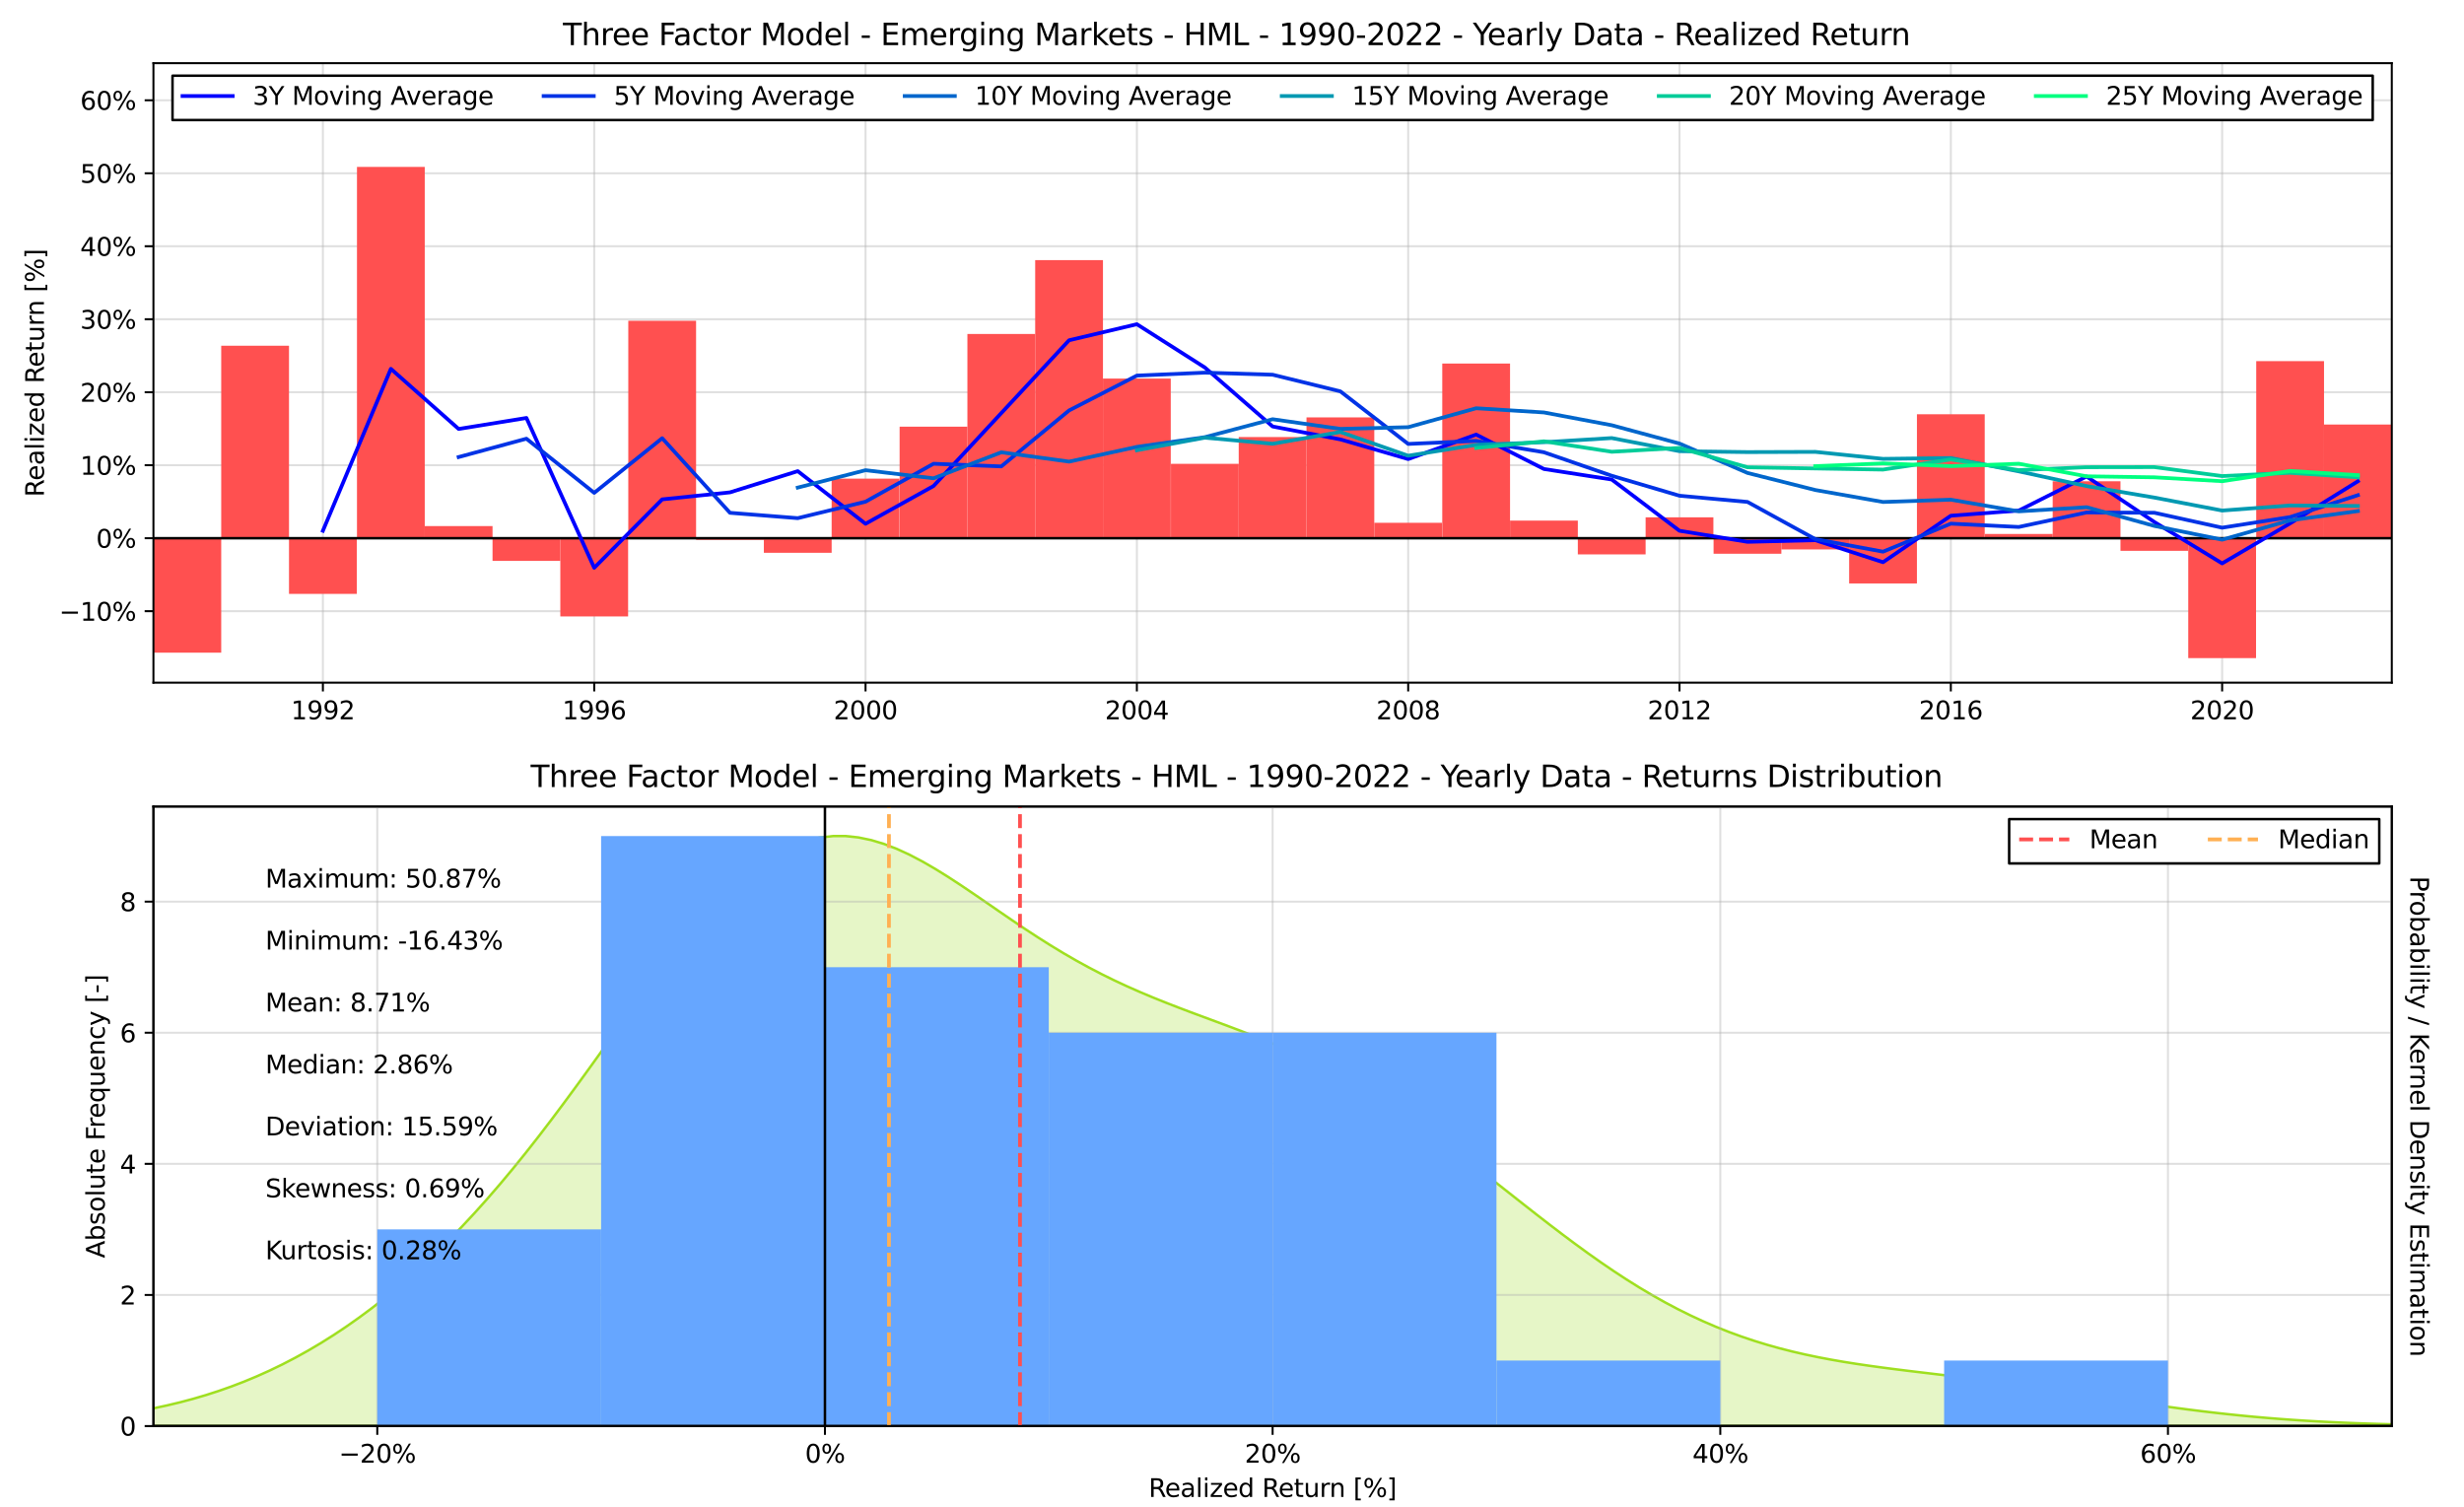 <?xml version="1.0" encoding="utf-8" standalone="no"?>
<!DOCTYPE svg PUBLIC "-//W3C//DTD SVG 1.1//EN"
  "http://www.w3.org/Graphics/SVG/1.1/DTD/svg11.dtd">
<svg xmlns:xlink="http://www.w3.org/1999/xlink" width="982.8pt" height="601.2pt" viewBox="0 0 982.8 601.2" xmlns="http://www.w3.org/2000/svg" version="1.1">
 <defs>
  <style type="text/css">*{stroke-linejoin: round; stroke-linecap: butt}</style>
 </defs>
 <g id="figure_1">
  <g id="patch_1">
   <path d="M 0 601.2 
L 982.8 601.2 
L 982.8 0 
L 0 0 
z
" style="fill: #ffffff"/>
  </g>
  <g id="axes_1">
   <g id="patch_2">
    <path d="M 61.2 272.291 
L 954 272.291 
L 954 25.2 
L 61.2 25.2 
z
" style="fill: #ffffff"/>
   </g>
   <g id="matplotlib.axis_1">
    <g id="xtick_1">
     <g id="line2d_1">
      <path d="M 128.791 272.291 
L 128.791 25.2 
" clip-path="url(#p18e0da8af3)" style="fill: none; stroke: #b0b0b0; stroke-opacity: 0.4; stroke-width: 0.8; stroke-linecap: square"/>
     </g>
     <g id="line2d_2">
      <defs>
       <path id="mb3389dda8d" d="M 0 0 
L 0 3.5 
" style="stroke: #000000; stroke-width: 0.8"/>
      </defs>
      <g>
       <use xlink:href="#mb3389dda8d" x="128.791" y="272.291" style="stroke: #000000; stroke-width: 0.8"/>
      </g>
     </g>
     <g id="text_1">
      <!-- 1992 -->
      <g transform="translate(116.066 286.889) scale(0.1 -0.1)">
       <defs>
        <path id="DejaVuSans-31" d="M 794 531 
L 1825 531 
L 1825 4091 
L 703 3866 
L 703 4441 
L 1819 4666 
L 2450 4666 
L 2450 531 
L 3481 531 
L 3481 0 
L 794 0 
L 794 531 
z
" transform="scale(0.016)"/>
        <path id="DejaVuSans-39" d="M 703 97 
L 703 672 
Q 941 559 1184 500 
Q 1428 441 1663 441 
Q 2288 441 2617 861 
Q 2947 1281 2994 2138 
Q 2813 1869 2534 1725 
Q 2256 1581 1919 1581 
Q 1219 1581 811 2004 
Q 403 2428 403 3163 
Q 403 3881 828 4315 
Q 1253 4750 1959 4750 
Q 2769 4750 3195 4129 
Q 3622 3509 3622 2328 
Q 3622 1225 3098 567 
Q 2575 -91 1691 -91 
Q 1453 -91 1209 -44 
Q 966 3 703 97 
z
M 1959 2075 
Q 2384 2075 2632 2365 
Q 2881 2656 2881 3163 
Q 2881 3666 2632 3958 
Q 2384 4250 1959 4250 
Q 1534 4250 1286 3958 
Q 1038 3666 1038 3163 
Q 1038 2656 1286 2365 
Q 1534 2075 1959 2075 
z
" transform="scale(0.016)"/>
        <path id="DejaVuSans-32" d="M 1228 531 
L 3431 531 
L 3431 0 
L 469 0 
L 469 531 
Q 828 903 1448 1529 
Q 2069 2156 2228 2338 
Q 2531 2678 2651 2914 
Q 2772 3150 2772 3378 
Q 2772 3750 2511 3984 
Q 2250 4219 1831 4219 
Q 1534 4219 1204 4116 
Q 875 4013 500 3803 
L 500 4441 
Q 881 4594 1212 4672 
Q 1544 4750 1819 4750 
Q 2544 4750 2975 4387 
Q 3406 4025 3406 3419 
Q 3406 3131 3298 2873 
Q 3191 2616 2906 2266 
Q 2828 2175 2409 1742 
Q 1991 1309 1228 531 
z
" transform="scale(0.016)"/>
       </defs>
       <use xlink:href="#DejaVuSans-31"/>
       <use xlink:href="#DejaVuSans-39" x="63.623"/>
       <use xlink:href="#DejaVuSans-39" x="127.246"/>
       <use xlink:href="#DejaVuSans-32" x="190.869"/>
      </g>
     </g>
    </g>
    <g id="xtick_2">
     <g id="line2d_3">
      <path d="M 237.012 272.291 
L 237.012 25.2 
" clip-path="url(#p18e0da8af3)" style="fill: none; stroke: #b0b0b0; stroke-opacity: 0.4; stroke-width: 0.8; stroke-linecap: square"/>
     </g>
     <g id="line2d_4">
      <g>
       <use xlink:href="#mb3389dda8d" x="237.012" y="272.291" style="stroke: #000000; stroke-width: 0.8"/>
      </g>
     </g>
     <g id="text_2">
      <!-- 1996 -->
      <g transform="translate(224.287 286.889) scale(0.1 -0.1)">
       <defs>
        <path id="DejaVuSans-36" d="M 2113 2584 
Q 1688 2584 1439 2293 
Q 1191 2003 1191 1497 
Q 1191 994 1439 701 
Q 1688 409 2113 409 
Q 2538 409 2786 701 
Q 3034 994 3034 1497 
Q 3034 2003 2786 2293 
Q 2538 2584 2113 2584 
z
M 3366 4563 
L 3366 3988 
Q 3128 4100 2886 4159 
Q 2644 4219 2406 4219 
Q 1781 4219 1451 3797 
Q 1122 3375 1075 2522 
Q 1259 2794 1537 2939 
Q 1816 3084 2150 3084 
Q 2853 3084 3261 2657 
Q 3669 2231 3669 1497 
Q 3669 778 3244 343 
Q 2819 -91 2113 -91 
Q 1303 -91 875 529 
Q 447 1150 447 2328 
Q 447 3434 972 4092 
Q 1497 4750 2381 4750 
Q 2619 4750 2861 4703 
Q 3103 4656 3366 4563 
z
" transform="scale(0.016)"/>
       </defs>
       <use xlink:href="#DejaVuSans-31"/>
       <use xlink:href="#DejaVuSans-39" x="63.623"/>
       <use xlink:href="#DejaVuSans-39" x="127.246"/>
       <use xlink:href="#DejaVuSans-36" x="190.869"/>
      </g>
     </g>
    </g>
    <g id="xtick_3">
     <g id="line2d_5">
      <path d="M 345.232 272.291 
L 345.232 25.2 
" clip-path="url(#p18e0da8af3)" style="fill: none; stroke: #b0b0b0; stroke-opacity: 0.4; stroke-width: 0.8; stroke-linecap: square"/>
     </g>
     <g id="line2d_6">
      <g>
       <use xlink:href="#mb3389dda8d" x="345.232" y="272.291" style="stroke: #000000; stroke-width: 0.8"/>
      </g>
     </g>
     <g id="text_3">
      <!-- 2000 -->
      <g transform="translate(332.507 286.889) scale(0.1 -0.1)">
       <defs>
        <path id="DejaVuSans-30" d="M 2034 4250 
Q 1547 4250 1301 3770 
Q 1056 3291 1056 2328 
Q 1056 1369 1301 889 
Q 1547 409 2034 409 
Q 2525 409 2770 889 
Q 3016 1369 3016 2328 
Q 3016 3291 2770 3770 
Q 2525 4250 2034 4250 
z
M 2034 4750 
Q 2819 4750 3233 4129 
Q 3647 3509 3647 2328 
Q 3647 1150 3233 529 
Q 2819 -91 2034 -91 
Q 1250 -91 836 529 
Q 422 1150 422 2328 
Q 422 3509 836 4129 
Q 1250 4750 2034 4750 
z
" transform="scale(0.016)"/>
       </defs>
       <use xlink:href="#DejaVuSans-32"/>
       <use xlink:href="#DejaVuSans-30" x="63.623"/>
       <use xlink:href="#DejaVuSans-30" x="127.246"/>
       <use xlink:href="#DejaVuSans-30" x="190.869"/>
      </g>
     </g>
    </g>
    <g id="xtick_4">
     <g id="line2d_7">
      <path d="M 453.453 272.291 
L 453.453 25.2 
" clip-path="url(#p18e0da8af3)" style="fill: none; stroke: #b0b0b0; stroke-opacity: 0.4; stroke-width: 0.8; stroke-linecap: square"/>
     </g>
     <g id="line2d_8">
      <g>
       <use xlink:href="#mb3389dda8d" x="453.453" y="272.291" style="stroke: #000000; stroke-width: 0.8"/>
      </g>
     </g>
     <g id="text_4">
      <!-- 2004 -->
      <g transform="translate(440.728 286.889) scale(0.1 -0.1)">
       <defs>
        <path id="DejaVuSans-34" d="M 2419 4116 
L 825 1625 
L 2419 1625 
L 2419 4116 
z
M 2253 4666 
L 3047 4666 
L 3047 1625 
L 3713 1625 
L 3713 1100 
L 3047 1100 
L 3047 0 
L 2419 0 
L 2419 1100 
L 313 1100 
L 313 1709 
L 2253 4666 
z
" transform="scale(0.016)"/>
       </defs>
       <use xlink:href="#DejaVuSans-32"/>
       <use xlink:href="#DejaVuSans-30" x="63.623"/>
       <use xlink:href="#DejaVuSans-30" x="127.246"/>
       <use xlink:href="#DejaVuSans-34" x="190.869"/>
      </g>
     </g>
    </g>
    <g id="xtick_5">
     <g id="line2d_9">
      <path d="M 561.673 272.291 
L 561.673 25.2 
" clip-path="url(#p18e0da8af3)" style="fill: none; stroke: #b0b0b0; stroke-opacity: 0.4; stroke-width: 0.8; stroke-linecap: square"/>
     </g>
     <g id="line2d_10">
      <g>
       <use xlink:href="#mb3389dda8d" x="561.673" y="272.291" style="stroke: #000000; stroke-width: 0.8"/>
      </g>
     </g>
     <g id="text_5">
      <!-- 2008 -->
      <g transform="translate(548.948 286.889) scale(0.1 -0.1)">
       <defs>
        <path id="DejaVuSans-38" d="M 2034 2216 
Q 1584 2216 1326 1975 
Q 1069 1734 1069 1313 
Q 1069 891 1326 650 
Q 1584 409 2034 409 
Q 2484 409 2743 651 
Q 3003 894 3003 1313 
Q 3003 1734 2745 1975 
Q 2488 2216 2034 2216 
z
M 1403 2484 
Q 997 2584 770 2862 
Q 544 3141 544 3541 
Q 544 4100 942 4425 
Q 1341 4750 2034 4750 
Q 2731 4750 3128 4425 
Q 3525 4100 3525 3541 
Q 3525 3141 3298 2862 
Q 3072 2584 2669 2484 
Q 3125 2378 3379 2068 
Q 3634 1759 3634 1313 
Q 3634 634 3220 271 
Q 2806 -91 2034 -91 
Q 1263 -91 848 271 
Q 434 634 434 1313 
Q 434 1759 690 2068 
Q 947 2378 1403 2484 
z
M 1172 3481 
Q 1172 3119 1398 2916 
Q 1625 2713 2034 2713 
Q 2441 2713 2670 2916 
Q 2900 3119 2900 3481 
Q 2900 3844 2670 4047 
Q 2441 4250 2034 4250 
Q 1625 4250 1398 4047 
Q 1172 3844 1172 3481 
z
" transform="scale(0.016)"/>
       </defs>
       <use xlink:href="#DejaVuSans-32"/>
       <use xlink:href="#DejaVuSans-30" x="63.623"/>
       <use xlink:href="#DejaVuSans-30" x="127.246"/>
       <use xlink:href="#DejaVuSans-38" x="190.869"/>
      </g>
     </g>
    </g>
    <g id="xtick_6">
     <g id="line2d_11">
      <path d="M 669.894 272.291 
L 669.894 25.2 
" clip-path="url(#p18e0da8af3)" style="fill: none; stroke: #b0b0b0; stroke-opacity: 0.4; stroke-width: 0.8; stroke-linecap: square"/>
     </g>
     <g id="line2d_12">
      <g>
       <use xlink:href="#mb3389dda8d" x="669.894" y="272.291" style="stroke: #000000; stroke-width: 0.8"/>
      </g>
     </g>
     <g id="text_6">
      <!-- 2012 -->
      <g transform="translate(657.169 286.889) scale(0.1 -0.1)">
       <use xlink:href="#DejaVuSans-32"/>
       <use xlink:href="#DejaVuSans-30" x="63.623"/>
       <use xlink:href="#DejaVuSans-31" x="127.246"/>
       <use xlink:href="#DejaVuSans-32" x="190.869"/>
      </g>
     </g>
    </g>
    <g id="xtick_7">
     <g id="line2d_13">
      <path d="M 778.114 272.291 
L 778.114 25.2 
" clip-path="url(#p18e0da8af3)" style="fill: none; stroke: #b0b0b0; stroke-opacity: 0.4; stroke-width: 0.8; stroke-linecap: square"/>
     </g>
     <g id="line2d_14">
      <g>
       <use xlink:href="#mb3389dda8d" x="778.114" y="272.291" style="stroke: #000000; stroke-width: 0.8"/>
      </g>
     </g>
     <g id="text_7">
      <!-- 2016 -->
      <g transform="translate(765.389 286.889) scale(0.1 -0.1)">
       <use xlink:href="#DejaVuSans-32"/>
       <use xlink:href="#DejaVuSans-30" x="63.623"/>
       <use xlink:href="#DejaVuSans-31" x="127.246"/>
       <use xlink:href="#DejaVuSans-36" x="190.869"/>
      </g>
     </g>
    </g>
    <g id="xtick_8">
     <g id="line2d_15">
      <path d="M 886.334 272.291 
L 886.334 25.2 
" clip-path="url(#p18e0da8af3)" style="fill: none; stroke: #b0b0b0; stroke-opacity: 0.4; stroke-width: 0.8; stroke-linecap: square"/>
     </g>
     <g id="line2d_16">
      <g>
       <use xlink:href="#mb3389dda8d" x="886.334" y="272.291" style="stroke: #000000; stroke-width: 0.8"/>
      </g>
     </g>
     <g id="text_8">
      <!-- 2020 -->
      <g transform="translate(873.609 286.889) scale(0.1 -0.1)">
       <use xlink:href="#DejaVuSans-32"/>
       <use xlink:href="#DejaVuSans-30" x="63.623"/>
       <use xlink:href="#DejaVuSans-32" x="127.246"/>
       <use xlink:href="#DejaVuSans-30" x="190.869"/>
      </g>
     </g>
    </g>
   </g>
   <g id="matplotlib.axis_2">
    <g id="ytick_1">
     <g id="line2d_17">
      <path d="M 61.2 243.776 
L 954 243.776 
" clip-path="url(#p18e0da8af3)" style="fill: none; stroke: #b0b0b0; stroke-opacity: 0.4; stroke-width: 0.8; stroke-linecap: square"/>
     </g>
     <g id="line2d_18">
      <defs>
       <path id="mb41aa4ff85" d="M 0 0 
L -3.5 0 
" style="stroke: #000000; stroke-width: 0.8"/>
      </defs>
      <g>
       <use xlink:href="#mb41aa4ff85" x="61.2" y="243.776" style="stroke: #000000; stroke-width: 0.8"/>
      </g>
     </g>
     <g id="text_9">
      <!-- −10% -->
      <g transform="translate(23.594 247.575) scale(0.1 -0.1)">
       <defs>
        <path id="DejaVuSans-2212" d="M 678 2272 
L 4684 2272 
L 4684 1741 
L 678 1741 
L 678 2272 
z
" transform="scale(0.016)"/>
        <path id="DejaVuSans-25" d="M 4653 2053 
Q 4381 2053 4226 1822 
Q 4072 1591 4072 1178 
Q 4072 772 4226 539 
Q 4381 306 4653 306 
Q 4919 306 5073 539 
Q 5228 772 5228 1178 
Q 5228 1588 5073 1820 
Q 4919 2053 4653 2053 
z
M 4653 2450 
Q 5147 2450 5437 2106 
Q 5728 1763 5728 1178 
Q 5728 594 5436 251 
Q 5144 -91 4653 -91 
Q 4153 -91 3862 251 
Q 3572 594 3572 1178 
Q 3572 1766 3864 2108 
Q 4156 2450 4653 2450 
z
M 1428 4353 
Q 1159 4353 1004 4120 
Q 850 3888 850 3481 
Q 850 3069 1003 2837 
Q 1156 2606 1428 2606 
Q 1700 2606 1854 2837 
Q 2009 3069 2009 3481 
Q 2009 3884 1853 4118 
Q 1697 4353 1428 4353 
z
M 4250 4750 
L 4750 4750 
L 1831 -91 
L 1331 -91 
L 4250 4750 
z
M 1428 4750 
Q 1922 4750 2215 4408 
Q 2509 4066 2509 3481 
Q 2509 2891 2217 2550 
Q 1925 2209 1428 2209 
Q 931 2209 642 2551 
Q 353 2894 353 3481 
Q 353 4063 643 4406 
Q 934 4750 1428 4750 
z
" transform="scale(0.016)"/>
       </defs>
       <use xlink:href="#DejaVuSans-2212"/>
       <use xlink:href="#DejaVuSans-31" x="83.789"/>
       <use xlink:href="#DejaVuSans-30" x="147.412"/>
       <use xlink:href="#DejaVuSans-25" x="211.035"/>
      </g>
     </g>
    </g>
    <g id="ytick_2">
     <g id="line2d_19">
      <path d="M 61.2 214.664 
L 954 214.664 
" clip-path="url(#p18e0da8af3)" style="fill: none; stroke: #b0b0b0; stroke-opacity: 0.4; stroke-width: 0.8; stroke-linecap: square"/>
     </g>
     <g id="line2d_20">
      <g>
       <use xlink:href="#mb41aa4ff85" x="61.2" y="214.664" style="stroke: #000000; stroke-width: 0.8"/>
      </g>
     </g>
     <g id="text_10">
      <!-- 0% -->
      <g transform="translate(38.336 218.464) scale(0.1 -0.1)">
       <use xlink:href="#DejaVuSans-30"/>
       <use xlink:href="#DejaVuSans-25" x="63.623"/>
      </g>
     </g>
    </g>
    <g id="ytick_3">
     <g id="line2d_21">
      <path d="M 61.2 185.553 
L 954 185.553 
" clip-path="url(#p18e0da8af3)" style="fill: none; stroke: #b0b0b0; stroke-opacity: 0.4; stroke-width: 0.8; stroke-linecap: square"/>
     </g>
     <g id="line2d_22">
      <g>
       <use xlink:href="#mb41aa4ff85" x="61.2" y="185.553" style="stroke: #000000; stroke-width: 0.8"/>
      </g>
     </g>
     <g id="text_11">
      <!-- 10% -->
      <g transform="translate(31.973 189.352) scale(0.1 -0.1)">
       <use xlink:href="#DejaVuSans-31"/>
       <use xlink:href="#DejaVuSans-30" x="63.623"/>
       <use xlink:href="#DejaVuSans-25" x="127.246"/>
      </g>
     </g>
    </g>
    <g id="ytick_4">
     <g id="line2d_23">
      <path d="M 61.2 156.441 
L 954 156.441 
" clip-path="url(#p18e0da8af3)" style="fill: none; stroke: #b0b0b0; stroke-opacity: 0.4; stroke-width: 0.8; stroke-linecap: square"/>
     </g>
     <g id="line2d_24">
      <g>
       <use xlink:href="#mb41aa4ff85" x="61.2" y="156.441" style="stroke: #000000; stroke-width: 0.8"/>
      </g>
     </g>
     <g id="text_12">
      <!-- 20% -->
      <g transform="translate(31.973 160.24) scale(0.1 -0.1)">
       <use xlink:href="#DejaVuSans-32"/>
       <use xlink:href="#DejaVuSans-30" x="63.623"/>
       <use xlink:href="#DejaVuSans-25" x="127.246"/>
      </g>
     </g>
    </g>
    <g id="ytick_5">
     <g id="line2d_25">
      <path d="M 61.2 127.329 
L 954 127.329 
" clip-path="url(#p18e0da8af3)" style="fill: none; stroke: #b0b0b0; stroke-opacity: 0.4; stroke-width: 0.8; stroke-linecap: square"/>
     </g>
     <g id="line2d_26">
      <g>
       <use xlink:href="#mb41aa4ff85" x="61.2" y="127.329" style="stroke: #000000; stroke-width: 0.8"/>
      </g>
     </g>
     <g id="text_13">
      <!-- 30% -->
      <g transform="translate(31.973 131.129) scale(0.1 -0.1)">
       <defs>
        <path id="DejaVuSans-33" d="M 2597 2516 
Q 3050 2419 3304 2112 
Q 3559 1806 3559 1356 
Q 3559 666 3084 287 
Q 2609 -91 1734 -91 
Q 1441 -91 1130 -33 
Q 819 25 488 141 
L 488 750 
Q 750 597 1062 519 
Q 1375 441 1716 441 
Q 2309 441 2620 675 
Q 2931 909 2931 1356 
Q 2931 1769 2642 2001 
Q 2353 2234 1838 2234 
L 1294 2234 
L 1294 2753 
L 1863 2753 
Q 2328 2753 2575 2939 
Q 2822 3125 2822 3475 
Q 2822 3834 2567 4026 
Q 2313 4219 1838 4219 
Q 1578 4219 1281 4162 
Q 984 4106 628 3988 
L 628 4550 
Q 988 4650 1302 4700 
Q 1616 4750 1894 4750 
Q 2613 4750 3031 4423 
Q 3450 4097 3450 3541 
Q 3450 3153 3228 2886 
Q 3006 2619 2597 2516 
z
" transform="scale(0.016)"/>
       </defs>
       <use xlink:href="#DejaVuSans-33"/>
       <use xlink:href="#DejaVuSans-30" x="63.623"/>
       <use xlink:href="#DejaVuSans-25" x="127.246"/>
      </g>
     </g>
    </g>
    <g id="ytick_6">
     <g id="line2d_27">
      <path d="M 61.2 98.218 
L 954 98.218 
" clip-path="url(#p18e0da8af3)" style="fill: none; stroke: #b0b0b0; stroke-opacity: 0.4; stroke-width: 0.8; stroke-linecap: square"/>
     </g>
     <g id="line2d_28">
      <g>
       <use xlink:href="#mb41aa4ff85" x="61.2" y="98.218" style="stroke: #000000; stroke-width: 0.8"/>
      </g>
     </g>
     <g id="text_14">
      <!-- 40% -->
      <g transform="translate(31.973 102.017) scale(0.1 -0.1)">
       <use xlink:href="#DejaVuSans-34"/>
       <use xlink:href="#DejaVuSans-30" x="63.623"/>
       <use xlink:href="#DejaVuSans-25" x="127.246"/>
      </g>
     </g>
    </g>
    <g id="ytick_7">
     <g id="line2d_29">
      <path d="M 61.2 69.106 
L 954 69.106 
" clip-path="url(#p18e0da8af3)" style="fill: none; stroke: #b0b0b0; stroke-opacity: 0.4; stroke-width: 0.8; stroke-linecap: square"/>
     </g>
     <g id="line2d_30">
      <g>
       <use xlink:href="#mb41aa4ff85" x="61.2" y="69.106" style="stroke: #000000; stroke-width: 0.8"/>
      </g>
     </g>
     <g id="text_15">
      <!-- 50% -->
      <g transform="translate(31.973 72.905) scale(0.1 -0.1)">
       <defs>
        <path id="DejaVuSans-35" d="M 691 4666 
L 3169 4666 
L 3169 4134 
L 1269 4134 
L 1269 2991 
Q 1406 3038 1543 3061 
Q 1681 3084 1819 3084 
Q 2600 3084 3056 2656 
Q 3513 2228 3513 1497 
Q 3513 744 3044 326 
Q 2575 -91 1722 -91 
Q 1428 -91 1123 -41 
Q 819 9 494 109 
L 494 744 
Q 775 591 1075 516 
Q 1375 441 1709 441 
Q 2250 441 2565 725 
Q 2881 1009 2881 1497 
Q 2881 1984 2565 2268 
Q 2250 2553 1709 2553 
Q 1456 2553 1204 2497 
Q 953 2441 691 2322 
L 691 4666 
z
" transform="scale(0.016)"/>
       </defs>
       <use xlink:href="#DejaVuSans-35"/>
       <use xlink:href="#DejaVuSans-30" x="63.623"/>
       <use xlink:href="#DejaVuSans-25" x="127.246"/>
      </g>
     </g>
    </g>
    <g id="ytick_8">
     <g id="line2d_31">
      <path d="M 61.2 39.995 
L 954 39.995 
" clip-path="url(#p18e0da8af3)" style="fill: none; stroke: #b0b0b0; stroke-opacity: 0.4; stroke-width: 0.8; stroke-linecap: square"/>
     </g>
     <g id="line2d_32">
      <g>
       <use xlink:href="#mb41aa4ff85" x="61.2" y="39.995" style="stroke: #000000; stroke-width: 0.8"/>
      </g>
     </g>
     <g id="text_16">
      <!-- 60% -->
      <g transform="translate(31.973 43.794) scale(0.1 -0.1)">
       <use xlink:href="#DejaVuSans-36"/>
       <use xlink:href="#DejaVuSans-30" x="63.623"/>
       <use xlink:href="#DejaVuSans-25" x="127.246"/>
      </g>
     </g>
    </g>
    <g id="text_17">
     <!-- Realized Return [%] -->
     <g transform="translate(17.514 198.21) rotate(-90) scale(0.1 -0.1)">
      <defs>
       <path id="DejaVuSans-52" d="M 2841 2188 
Q 3044 2119 3236 1894 
Q 3428 1669 3622 1275 
L 4263 0 
L 3584 0 
L 2988 1197 
Q 2756 1666 2539 1819 
Q 2322 1972 1947 1972 
L 1259 1972 
L 1259 0 
L 628 0 
L 628 4666 
L 2053 4666 
Q 2853 4666 3247 4331 
Q 3641 3997 3641 3322 
Q 3641 2881 3436 2590 
Q 3231 2300 2841 2188 
z
M 1259 4147 
L 1259 2491 
L 2053 2491 
Q 2509 2491 2742 2702 
Q 2975 2913 2975 3322 
Q 2975 3731 2742 3939 
Q 2509 4147 2053 4147 
L 1259 4147 
z
" transform="scale(0.016)"/>
       <path id="DejaVuSans-65" d="M 3597 1894 
L 3597 1613 
L 953 1613 
Q 991 1019 1311 708 
Q 1631 397 2203 397 
Q 2534 397 2845 478 
Q 3156 559 3463 722 
L 3463 178 
Q 3153 47 2828 -22 
Q 2503 -91 2169 -91 
Q 1331 -91 842 396 
Q 353 884 353 1716 
Q 353 2575 817 3079 
Q 1281 3584 2069 3584 
Q 2775 3584 3186 3129 
Q 3597 2675 3597 1894 
z
M 3022 2063 
Q 3016 2534 2758 2815 
Q 2500 3097 2075 3097 
Q 1594 3097 1305 2825 
Q 1016 2553 972 2059 
L 3022 2063 
z
" transform="scale(0.016)"/>
       <path id="DejaVuSans-61" d="M 2194 1759 
Q 1497 1759 1228 1600 
Q 959 1441 959 1056 
Q 959 750 1161 570 
Q 1363 391 1709 391 
Q 2188 391 2477 730 
Q 2766 1069 2766 1631 
L 2766 1759 
L 2194 1759 
z
M 3341 1997 
L 3341 0 
L 2766 0 
L 2766 531 
Q 2569 213 2275 61 
Q 1981 -91 1556 -91 
Q 1019 -91 701 211 
Q 384 513 384 1019 
Q 384 1609 779 1909 
Q 1175 2209 1959 2209 
L 2766 2209 
L 2766 2266 
Q 2766 2663 2505 2880 
Q 2244 3097 1772 3097 
Q 1472 3097 1187 3025 
Q 903 2953 641 2809 
L 641 3341 
Q 956 3463 1253 3523 
Q 1550 3584 1831 3584 
Q 2591 3584 2966 3190 
Q 3341 2797 3341 1997 
z
" transform="scale(0.016)"/>
       <path id="DejaVuSans-6c" d="M 603 4863 
L 1178 4863 
L 1178 0 
L 603 0 
L 603 4863 
z
" transform="scale(0.016)"/>
       <path id="DejaVuSans-69" d="M 603 3500 
L 1178 3500 
L 1178 0 
L 603 0 
L 603 3500 
z
M 603 4863 
L 1178 4863 
L 1178 4134 
L 603 4134 
L 603 4863 
z
" transform="scale(0.016)"/>
       <path id="DejaVuSans-7a" d="M 353 3500 
L 3084 3500 
L 3084 2975 
L 922 459 
L 3084 459 
L 3084 0 
L 275 0 
L 275 525 
L 2438 3041 
L 353 3041 
L 353 3500 
z
" transform="scale(0.016)"/>
       <path id="DejaVuSans-64" d="M 2906 2969 
L 2906 4863 
L 3481 4863 
L 3481 0 
L 2906 0 
L 2906 525 
Q 2725 213 2448 61 
Q 2172 -91 1784 -91 
Q 1150 -91 751 415 
Q 353 922 353 1747 
Q 353 2572 751 3078 
Q 1150 3584 1784 3584 
Q 2172 3584 2448 3432 
Q 2725 3281 2906 2969 
z
M 947 1747 
Q 947 1113 1208 752 
Q 1469 391 1925 391 
Q 2381 391 2643 752 
Q 2906 1113 2906 1747 
Q 2906 2381 2643 2742 
Q 2381 3103 1925 3103 
Q 1469 3103 1208 2742 
Q 947 2381 947 1747 
z
" transform="scale(0.016)"/>
       <path id="DejaVuSans-20" transform="scale(0.016)"/>
       <path id="DejaVuSans-74" d="M 1172 4494 
L 1172 3500 
L 2356 3500 
L 2356 3053 
L 1172 3053 
L 1172 1153 
Q 1172 725 1289 603 
Q 1406 481 1766 481 
L 2356 481 
L 2356 0 
L 1766 0 
Q 1100 0 847 248 
Q 594 497 594 1153 
L 594 3053 
L 172 3053 
L 172 3500 
L 594 3500 
L 594 4494 
L 1172 4494 
z
" transform="scale(0.016)"/>
       <path id="DejaVuSans-75" d="M 544 1381 
L 544 3500 
L 1119 3500 
L 1119 1403 
Q 1119 906 1312 657 
Q 1506 409 1894 409 
Q 2359 409 2629 706 
Q 2900 1003 2900 1516 
L 2900 3500 
L 3475 3500 
L 3475 0 
L 2900 0 
L 2900 538 
Q 2691 219 2414 64 
Q 2138 -91 1772 -91 
Q 1169 -91 856 284 
Q 544 659 544 1381 
z
M 1991 3584 
L 1991 3584 
z
" transform="scale(0.016)"/>
       <path id="DejaVuSans-72" d="M 2631 2963 
Q 2534 3019 2420 3045 
Q 2306 3072 2169 3072 
Q 1681 3072 1420 2755 
Q 1159 2438 1159 1844 
L 1159 0 
L 581 0 
L 581 3500 
L 1159 3500 
L 1159 2956 
Q 1341 3275 1631 3429 
Q 1922 3584 2338 3584 
Q 2397 3584 2469 3576 
Q 2541 3569 2628 3553 
L 2631 2963 
z
" transform="scale(0.016)"/>
       <path id="DejaVuSans-6e" d="M 3513 2113 
L 3513 0 
L 2938 0 
L 2938 2094 
Q 2938 2591 2744 2837 
Q 2550 3084 2163 3084 
Q 1697 3084 1428 2787 
Q 1159 2491 1159 1978 
L 1159 0 
L 581 0 
L 581 3500 
L 1159 3500 
L 1159 2956 
Q 1366 3272 1645 3428 
Q 1925 3584 2291 3584 
Q 2894 3584 3203 3211 
Q 3513 2838 3513 2113 
z
" transform="scale(0.016)"/>
       <path id="DejaVuSans-5b" d="M 550 4863 
L 1875 4863 
L 1875 4416 
L 1125 4416 
L 1125 -397 
L 1875 -397 
L 1875 -844 
L 550 -844 
L 550 4863 
z
" transform="scale(0.016)"/>
       <path id="DejaVuSans-5d" d="M 1947 4863 
L 1947 -844 
L 622 -844 
L 622 -397 
L 1369 -397 
L 1369 4416 
L 622 4416 
L 622 4863 
L 1947 4863 
z
" transform="scale(0.016)"/>
      </defs>
      <use xlink:href="#DejaVuSans-52"/>
      <use xlink:href="#DejaVuSans-65" x="64.982"/>
      <use xlink:href="#DejaVuSans-61" x="126.506"/>
      <use xlink:href="#DejaVuSans-6c" x="187.785"/>
      <use xlink:href="#DejaVuSans-69" x="215.568"/>
      <use xlink:href="#DejaVuSans-7a" x="243.352"/>
      <use xlink:href="#DejaVuSans-65" x="295.842"/>
      <use xlink:href="#DejaVuSans-64" x="357.365"/>
      <use xlink:href="#DejaVuSans-20" x="420.842"/>
      <use xlink:href="#DejaVuSans-52" x="452.629"/>
      <use xlink:href="#DejaVuSans-65" x="517.611"/>
      <use xlink:href="#DejaVuSans-74" x="579.135"/>
      <use xlink:href="#DejaVuSans-75" x="618.344"/>
      <use xlink:href="#DejaVuSans-72" x="681.723"/>
      <use xlink:href="#DejaVuSans-6e" x="721.086"/>
      <use xlink:href="#DejaVuSans-20" x="784.465"/>
      <use xlink:href="#DejaVuSans-5b" x="816.252"/>
      <use xlink:href="#DejaVuSans-25" x="855.266"/>
      <use xlink:href="#DejaVuSans-5d" x="950.285"/>
     </g>
    </g>
   </g>
   <g id="patch_3">
    <path d="M 61.2 214.664 
L 88.237 214.664 
L 88.237 260.311 
L 61.2 260.311 
z
" clip-path="url(#p18e0da8af3)" style="fill: #ff5050"/>
   </g>
   <g id="patch_4">
    <path d="M 88.237 214.664 
L 115.273 214.664 
L 115.273 137.897 
L 88.237 137.897 
z
" clip-path="url(#p18e0da8af3)" style="fill: #ff5050"/>
   </g>
   <g id="patch_5">
    <path d="M 115.273 214.664 
L 142.31 214.664 
L 142.31 236.877 
L 115.273 236.877 
z
" clip-path="url(#p18e0da8af3)" style="fill: #ff5050"/>
   </g>
   <g id="patch_6">
    <path d="M 142.384 214.664 
L 169.42 214.664 
L 169.42 66.573 
L 142.384 66.573 
z
" clip-path="url(#p18e0da8af3)" style="fill: #ff5050"/>
   </g>
   <g id="patch_7">
    <path d="M 169.42 214.664 
L 196.457 214.664 
L 196.457 209.832 
L 169.42 209.832 
z
" clip-path="url(#p18e0da8af3)" style="fill: #ff5050"/>
   </g>
   <g id="patch_8">
    <path d="M 196.457 214.664 
L 223.494 214.664 
L 223.494 223.718 
L 196.457 223.718 
z
" clip-path="url(#p18e0da8af3)" style="fill: #ff5050"/>
   </g>
   <g id="patch_9">
    <path d="M 223.494 214.664 
L 250.53 214.664 
L 250.53 245.872 
L 223.494 245.872 
z
" clip-path="url(#p18e0da8af3)" style="fill: #ff5050"/>
   </g>
   <g id="patch_10">
    <path d="M 250.604 214.664 
L 277.641 214.664 
L 277.641 127.941 
L 250.604 127.941 
z
" clip-path="url(#p18e0da8af3)" style="fill: #ff5050"/>
   </g>
   <g id="patch_11">
    <path d="M 277.641 214.664 
L 304.677 214.664 
L 304.677 215.334 
L 277.641 215.334 
z
" clip-path="url(#p18e0da8af3)" style="fill: #ff5050"/>
   </g>
   <g id="patch_12">
    <path d="M 304.677 214.664 
L 331.714 214.664 
L 331.714 220.487 
L 304.677 220.487 
z
" clip-path="url(#p18e0da8af3)" style="fill: #ff5050"/>
   </g>
   <g id="patch_13">
    <path d="M 331.714 214.664 
L 358.751 214.664 
L 358.751 190.909 
L 331.714 190.909 
z
" clip-path="url(#p18e0da8af3)" style="fill: #ff5050"/>
   </g>
   <g id="patch_14">
    <path d="M 358.825 214.664 
L 385.861 214.664 
L 385.861 170.182 
L 358.825 170.182 
z
" clip-path="url(#p18e0da8af3)" style="fill: #ff5050"/>
   </g>
   <g id="patch_15">
    <path d="M 385.861 214.664 
L 412.898 214.664 
L 412.898 133.21 
L 385.861 133.21 
z
" clip-path="url(#p18e0da8af3)" style="fill: #ff5050"/>
   </g>
   <g id="patch_16">
    <path d="M 412.898 214.664 
L 439.934 214.664 
L 439.934 103.749 
L 412.898 103.749 
z
" clip-path="url(#p18e0da8af3)" style="fill: #ff5050"/>
   </g>
   <g id="patch_17">
    <path d="M 439.934 214.664 
L 466.971 214.664 
L 466.971 150.997 
L 439.934 150.997 
z
" clip-path="url(#p18e0da8af3)" style="fill: #ff5050"/>
   </g>
   <g id="patch_18">
    <path d="M 467.045 214.664 
L 494.082 214.664 
L 494.082 185 
L 467.045 185 
z
" clip-path="url(#p18e0da8af3)" style="fill: #ff5050"/>
   </g>
   <g id="patch_19">
    <path d="M 494.082 214.664 
L 521.118 214.664 
L 521.118 174.316 
L 494.082 174.316 
z
" clip-path="url(#p18e0da8af3)" style="fill: #ff5050"/>
   </g>
   <g id="patch_20">
    <path d="M 521.118 214.664 
L 548.155 214.664 
L 548.155 166.485 
L 521.118 166.485 
z
" clip-path="url(#p18e0da8af3)" style="fill: #ff5050"/>
   </g>
   <g id="patch_21">
    <path d="M 548.155 214.664 
L 575.191 214.664 
L 575.191 208.522 
L 548.155 208.522 
z
" clip-path="url(#p18e0da8af3)" style="fill: #ff5050"/>
   </g>
   <g id="patch_22">
    <path d="M 575.266 214.664 
L 602.302 214.664 
L 602.302 145 
L 575.266 145 
z
" clip-path="url(#p18e0da8af3)" style="fill: #ff5050"/>
   </g>
   <g id="patch_23">
    <path d="M 602.302 214.664 
L 629.339 214.664 
L 629.339 207.649 
L 602.302 207.649 
z
" clip-path="url(#p18e0da8af3)" style="fill: #ff5050"/>
   </g>
   <g id="patch_24">
    <path d="M 629.339 214.664 
L 656.375 214.664 
L 656.375 221.127 
L 629.339 221.127 
z
" clip-path="url(#p18e0da8af3)" style="fill: #ff5050"/>
   </g>
   <g id="patch_25">
    <path d="M 656.375 214.664 
L 683.412 214.664 
L 683.412 206.338 
L 656.375 206.338 
z
" clip-path="url(#p18e0da8af3)" style="fill: #ff5050"/>
   </g>
   <g id="patch_26">
    <path d="M 683.486 214.664 
L 710.523 214.664 
L 710.523 220.865 
L 683.486 220.865 
z
" clip-path="url(#p18e0da8af3)" style="fill: #ff5050"/>
   </g>
   <g id="patch_27">
    <path d="M 710.523 214.664 
L 737.559 214.664 
L 737.559 219.148 
L 710.523 219.148 
z
" clip-path="url(#p18e0da8af3)" style="fill: #ff5050"/>
   </g>
   <g id="patch_28">
    <path d="M 737.559 214.664 
L 764.596 214.664 
L 764.596 232.714 
L 737.559 232.714 
z
" clip-path="url(#p18e0da8af3)" style="fill: #ff5050"/>
   </g>
   <g id="patch_29">
    <path d="M 764.596 214.664 
L 791.632 214.664 
L 791.632 165.233 
L 764.596 165.233 
z
" clip-path="url(#p18e0da8af3)" style="fill: #ff5050"/>
   </g>
   <g id="patch_30">
    <path d="M 791.706 214.664 
L 818.743 214.664 
L 818.743 212.976 
L 791.706 212.976 
z
" clip-path="url(#p18e0da8af3)" style="fill: #ff5050"/>
   </g>
   <g id="patch_31">
    <path d="M 818.743 214.664 
L 845.78 214.664 
L 845.78 191.957 
L 818.743 191.957 
z
" clip-path="url(#p18e0da8af3)" style="fill: #ff5050"/>
   </g>
   <g id="patch_32">
    <path d="M 845.78 214.664 
L 872.816 214.664 
L 872.816 219.701 
L 845.78 219.701 
z
" clip-path="url(#p18e0da8af3)" style="fill: #ff5050"/>
   </g>
   <g id="patch_33">
    <path d="M 872.816 214.664 
L 899.853 214.664 
L 899.853 262.495 
L 872.816 262.495 
z
" clip-path="url(#p18e0da8af3)" style="fill: #ff5050"/>
   </g>
   <g id="patch_34">
    <path d="M 899.927 214.664 
L 926.963 214.664 
L 926.963 144.04 
L 899.927 144.04 
z
" clip-path="url(#p18e0da8af3)" style="fill: #ff5050"/>
   </g>
   <g id="patch_35">
    <path d="M 926.963 214.664 
L 954 214.664 
L 954 169.338 
L 926.963 169.338 
z
" clip-path="url(#p18e0da8af3)" style="fill: #ff5050"/>
   </g>
   <g id="line2d_33">
    <path d="M 61.2 214.664 
L 954 214.664 
" clip-path="url(#p18e0da8af3)" style="fill: none; stroke: #000000; stroke-linecap: square"/>
   </g>
   <g id="line2d_34">
    <path d="M 128.791 211.695 
L 155.902 147.116 
L 182.939 171.094 
L 209.975 166.708 
L 237.012 226.474 
L 264.123 199.177 
L 291.159 196.382 
L 318.196 187.921 
L 345.232 208.91 
L 372.343 193.859 
L 399.38 164.767 
L 426.416 135.714 
L 453.453 129.319 
L 480.563 146.582 
L 507.6 170.104 
L 534.637 175.267 
L 561.673 183.107 
L 588.784 173.336 
L 615.82 187.057 
L 642.857 191.259 
L 669.894 211.705 
L 697.004 216.11 
L 724.041 215.45 
L 751.077 224.242 
L 778.114 205.698 
L 805.225 203.641 
L 832.261 190.055 
L 859.298 208.211 
L 886.334 224.718 
L 913.445 208.745 
L 940.482 191.957 
" clip-path="url(#p18e0da8af3)" style="fill: none; stroke: #0000ff; stroke-width: 1.5; stroke-linecap: square"/>
   </g>
   <g id="line2d_35">
    <path d="M 182.939 182.298 
L 209.975 174.979 
L 237.012 196.574 
L 264.123 174.787 
L 291.159 204.539 
L 318.196 206.67 
L 345.232 200.109 
L 372.343 184.971 
L 399.38 186.024 
L 426.416 163.707 
L 453.453 149.809 
L 480.563 148.628 
L 507.6 149.454 
L 534.637 156.109 
L 561.673 177.064 
L 588.784 175.864 
L 615.82 180.394 
L 642.857 189.756 
L 669.894 197.727 
L 697.004 200.196 
L 724.041 215.025 
L 751.077 220.038 
L 778.114 208.86 
L 805.225 210.187 
L 832.261 204.405 
L 859.298 204.516 
L 886.334 210.472 
L 913.445 206.234 
L 940.482 197.506 
" clip-path="url(#p18e0da8af3)" style="fill: none; stroke: #0033e6; stroke-width: 1.5; stroke-linecap: square"/>
   </g>
   <g id="line2d_36">
    <path d="M 318.196 194.484 
L 345.232 187.544 
L 372.343 190.772 
L 399.38 180.406 
L 426.416 184.123 
L 453.453 178.24 
L 480.563 174.368 
L 507.6 167.212 
L 534.637 171.067 
L 561.673 170.386 
L 588.784 162.837 
L 615.82 164.511 
L 642.857 169.605 
L 669.894 176.918 
L 697.004 188.63 
L 724.041 195.445 
L 751.077 200.216 
L 778.114 199.308 
L 805.225 203.957 
L 832.261 202.301 
L 859.298 209.771 
L 886.334 215.255 
L 913.445 207.547 
L 940.482 203.847 
" clip-path="url(#p18e0da8af3)" style="fill: none; stroke: #0066cc; stroke-width: 1.5; stroke-linecap: square"/>
   </g>
   <g id="line2d_37">
    <path d="M 453.453 179.593 
L 480.563 174.572 
L 507.6 177 
L 534.637 172.307 
L 561.673 181.77 
L 588.784 177.448 
L 615.82 176.377 
L 642.857 174.727 
L 669.894 179.954 
L 697.004 180.322 
L 724.041 180.233 
L 751.077 183.02 
L 778.114 182.69 
L 805.225 188.008 
L 832.261 193.888 
L 859.298 198.469 
L 886.334 203.635 
L 913.445 201.617 
L 940.482 201.807 
" clip-path="url(#p18e0da8af3)" style="fill: none; stroke: #0099b2; stroke-width: 1.5; stroke-linecap: square"/>
   </g>
   <g id="line2d_38">
    <path d="M 588.784 178.661 
L 615.82 176.027 
L 642.857 180.189 
L 669.894 178.662 
L 697.004 186.377 
L 724.041 186.842 
L 751.077 187.292 
L 778.114 183.26 
L 805.225 187.512 
L 832.261 186.343 
L 859.298 186.304 
L 886.334 189.883 
L 913.445 188.576 
L 940.482 190.382 
" clip-path="url(#p18e0da8af3)" style="fill: none; stroke: #00cc99; stroke-width: 1.5; stroke-linecap: square"/>
   </g>
   <g id="line2d_39">
    <path d="M 724.041 185.934 
L 751.077 184.83 
L 778.114 185.923 
L 805.225 184.967 
L 832.261 189.982 
L 859.298 190.377 
L 886.334 191.928 
L 913.445 187.855 
L 940.482 189.511 
" clip-path="url(#p18e0da8af3)" style="fill: none; stroke: #00ff80; stroke-width: 1.5; stroke-linecap: square"/>
   </g>
   <g id="patch_36">
    <path d="M 61.2 272.291 
L 61.2 25.2 
" style="fill: none; stroke: #000000; stroke-width: 0.8; stroke-linejoin: miter; stroke-linecap: square"/>
   </g>
   <g id="patch_37">
    <path d="M 954 272.291 
L 954 25.2 
" style="fill: none; stroke: #000000; stroke-width: 0.8; stroke-linejoin: miter; stroke-linecap: square"/>
   </g>
   <g id="patch_38">
    <path d="M 61.2 272.291 
L 954 272.291 
" style="fill: none; stroke: #000000; stroke-width: 0.8; stroke-linejoin: miter; stroke-linecap: square"/>
   </g>
   <g id="patch_39">
    <path d="M 61.2 25.2 
L 954 25.2 
" style="fill: none; stroke: #000000; stroke-width: 0.8; stroke-linejoin: miter; stroke-linecap: square"/>
   </g>
   <g id="text_18">
    <!-- Three Factor Model - Emerging Markets - HML - 1990-2022 - Yearly Data - Realized Return -->
    <g transform="translate(224.535 18) scale(0.12 -0.12)">
     <defs>
      <path id="DejaVuSans-54" d="M -19 4666 
L 3928 4666 
L 3928 4134 
L 2272 4134 
L 2272 0 
L 1638 0 
L 1638 4134 
L -19 4134 
L -19 4666 
z
" transform="scale(0.016)"/>
      <path id="DejaVuSans-68" d="M 3513 2113 
L 3513 0 
L 2938 0 
L 2938 2094 
Q 2938 2591 2744 2837 
Q 2550 3084 2163 3084 
Q 1697 3084 1428 2787 
Q 1159 2491 1159 1978 
L 1159 0 
L 581 0 
L 581 4863 
L 1159 4863 
L 1159 2956 
Q 1366 3272 1645 3428 
Q 1925 3584 2291 3584 
Q 2894 3584 3203 3211 
Q 3513 2838 3513 2113 
z
" transform="scale(0.016)"/>
      <path id="DejaVuSans-46" d="M 628 4666 
L 3309 4666 
L 3309 4134 
L 1259 4134 
L 1259 2759 
L 3109 2759 
L 3109 2228 
L 1259 2228 
L 1259 0 
L 628 0 
L 628 4666 
z
" transform="scale(0.016)"/>
      <path id="DejaVuSans-63" d="M 3122 3366 
L 3122 2828 
Q 2878 2963 2633 3030 
Q 2388 3097 2138 3097 
Q 1578 3097 1268 2742 
Q 959 2388 959 1747 
Q 959 1106 1268 751 
Q 1578 397 2138 397 
Q 2388 397 2633 464 
Q 2878 531 3122 666 
L 3122 134 
Q 2881 22 2623 -34 
Q 2366 -91 2075 -91 
Q 1284 -91 818 406 
Q 353 903 353 1747 
Q 353 2603 823 3093 
Q 1294 3584 2113 3584 
Q 2378 3584 2631 3529 
Q 2884 3475 3122 3366 
z
" transform="scale(0.016)"/>
      <path id="DejaVuSans-6f" d="M 1959 3097 
Q 1497 3097 1228 2736 
Q 959 2375 959 1747 
Q 959 1119 1226 758 
Q 1494 397 1959 397 
Q 2419 397 2687 759 
Q 2956 1122 2956 1747 
Q 2956 2369 2687 2733 
Q 2419 3097 1959 3097 
z
M 1959 3584 
Q 2709 3584 3137 3096 
Q 3566 2609 3566 1747 
Q 3566 888 3137 398 
Q 2709 -91 1959 -91 
Q 1206 -91 779 398 
Q 353 888 353 1747 
Q 353 2609 779 3096 
Q 1206 3584 1959 3584 
z
" transform="scale(0.016)"/>
      <path id="DejaVuSans-4d" d="M 628 4666 
L 1569 4666 
L 2759 1491 
L 3956 4666 
L 4897 4666 
L 4897 0 
L 4281 0 
L 4281 4097 
L 3078 897 
L 2444 897 
L 1241 4097 
L 1241 0 
L 628 0 
L 628 4666 
z
" transform="scale(0.016)"/>
      <path id="DejaVuSans-2d" d="M 313 2009 
L 1997 2009 
L 1997 1497 
L 313 1497 
L 313 2009 
z
" transform="scale(0.016)"/>
      <path id="DejaVuSans-45" d="M 628 4666 
L 3578 4666 
L 3578 4134 
L 1259 4134 
L 1259 2753 
L 3481 2753 
L 3481 2222 
L 1259 2222 
L 1259 531 
L 3634 531 
L 3634 0 
L 628 0 
L 628 4666 
z
" transform="scale(0.016)"/>
      <path id="DejaVuSans-6d" d="M 3328 2828 
Q 3544 3216 3844 3400 
Q 4144 3584 4550 3584 
Q 5097 3584 5394 3201 
Q 5691 2819 5691 2113 
L 5691 0 
L 5113 0 
L 5113 2094 
Q 5113 2597 4934 2840 
Q 4756 3084 4391 3084 
Q 3944 3084 3684 2787 
Q 3425 2491 3425 1978 
L 3425 0 
L 2847 0 
L 2847 2094 
Q 2847 2600 2669 2842 
Q 2491 3084 2119 3084 
Q 1678 3084 1418 2786 
Q 1159 2488 1159 1978 
L 1159 0 
L 581 0 
L 581 3500 
L 1159 3500 
L 1159 2956 
Q 1356 3278 1631 3431 
Q 1906 3584 2284 3584 
Q 2666 3584 2933 3390 
Q 3200 3197 3328 2828 
z
" transform="scale(0.016)"/>
      <path id="DejaVuSans-67" d="M 2906 1791 
Q 2906 2416 2648 2759 
Q 2391 3103 1925 3103 
Q 1463 3103 1205 2759 
Q 947 2416 947 1791 
Q 947 1169 1205 825 
Q 1463 481 1925 481 
Q 2391 481 2648 825 
Q 2906 1169 2906 1791 
z
M 3481 434 
Q 3481 -459 3084 -895 
Q 2688 -1331 1869 -1331 
Q 1566 -1331 1297 -1286 
Q 1028 -1241 775 -1147 
L 775 -588 
Q 1028 -725 1275 -790 
Q 1522 -856 1778 -856 
Q 2344 -856 2625 -561 
Q 2906 -266 2906 331 
L 2906 616 
Q 2728 306 2450 153 
Q 2172 0 1784 0 
Q 1141 0 747 490 
Q 353 981 353 1791 
Q 353 2603 747 3093 
Q 1141 3584 1784 3584 
Q 2172 3584 2450 3431 
Q 2728 3278 2906 2969 
L 2906 3500 
L 3481 3500 
L 3481 434 
z
" transform="scale(0.016)"/>
      <path id="DejaVuSans-6b" d="M 581 4863 
L 1159 4863 
L 1159 1991 
L 2875 3500 
L 3609 3500 
L 1753 1863 
L 3688 0 
L 2938 0 
L 1159 1709 
L 1159 0 
L 581 0 
L 581 4863 
z
" transform="scale(0.016)"/>
      <path id="DejaVuSans-73" d="M 2834 3397 
L 2834 2853 
Q 2591 2978 2328 3040 
Q 2066 3103 1784 3103 
Q 1356 3103 1142 2972 
Q 928 2841 928 2578 
Q 928 2378 1081 2264 
Q 1234 2150 1697 2047 
L 1894 2003 
Q 2506 1872 2764 1633 
Q 3022 1394 3022 966 
Q 3022 478 2636 193 
Q 2250 -91 1575 -91 
Q 1294 -91 989 -36 
Q 684 19 347 128 
L 347 722 
Q 666 556 975 473 
Q 1284 391 1588 391 
Q 1994 391 2212 530 
Q 2431 669 2431 922 
Q 2431 1156 2273 1281 
Q 2116 1406 1581 1522 
L 1381 1569 
Q 847 1681 609 1914 
Q 372 2147 372 2553 
Q 372 3047 722 3315 
Q 1072 3584 1716 3584 
Q 2034 3584 2315 3537 
Q 2597 3491 2834 3397 
z
" transform="scale(0.016)"/>
      <path id="DejaVuSans-48" d="M 628 4666 
L 1259 4666 
L 1259 2753 
L 3553 2753 
L 3553 4666 
L 4184 4666 
L 4184 0 
L 3553 0 
L 3553 2222 
L 1259 2222 
L 1259 0 
L 628 0 
L 628 4666 
z
" transform="scale(0.016)"/>
      <path id="DejaVuSans-4c" d="M 628 4666 
L 1259 4666 
L 1259 531 
L 3531 531 
L 3531 0 
L 628 0 
L 628 4666 
z
" transform="scale(0.016)"/>
      <path id="DejaVuSans-59" d="M -13 4666 
L 666 4666 
L 1959 2747 
L 3244 4666 
L 3922 4666 
L 2272 2222 
L 2272 0 
L 1638 0 
L 1638 2222 
L -13 4666 
z
" transform="scale(0.016)"/>
      <path id="DejaVuSans-79" d="M 2059 -325 
Q 1816 -950 1584 -1140 
Q 1353 -1331 966 -1331 
L 506 -1331 
L 506 -850 
L 844 -850 
Q 1081 -850 1212 -737 
Q 1344 -625 1503 -206 
L 1606 56 
L 191 3500 
L 800 3500 
L 1894 763 
L 2988 3500 
L 3597 3500 
L 2059 -325 
z
" transform="scale(0.016)"/>
      <path id="DejaVuSans-44" d="M 1259 4147 
L 1259 519 
L 2022 519 
Q 2988 519 3436 956 
Q 3884 1394 3884 2338 
Q 3884 3275 3436 3711 
Q 2988 4147 2022 4147 
L 1259 4147 
z
M 628 4666 
L 1925 4666 
Q 3281 4666 3915 4102 
Q 4550 3538 4550 2338 
Q 4550 1131 3912 565 
Q 3275 0 1925 0 
L 628 0 
L 628 4666 
z
" transform="scale(0.016)"/>
     </defs>
     <use xlink:href="#DejaVuSans-54"/>
     <use xlink:href="#DejaVuSans-68" x="61.084"/>
     <use xlink:href="#DejaVuSans-72" x="124.463"/>
     <use xlink:href="#DejaVuSans-65" x="163.326"/>
     <use xlink:href="#DejaVuSans-65" x="224.85"/>
     <use xlink:href="#DejaVuSans-20" x="286.373"/>
     <use xlink:href="#DejaVuSans-46" x="318.16"/>
     <use xlink:href="#DejaVuSans-61" x="366.555"/>
     <use xlink:href="#DejaVuSans-63" x="427.834"/>
     <use xlink:href="#DejaVuSans-74" x="482.814"/>
     <use xlink:href="#DejaVuSans-6f" x="522.023"/>
     <use xlink:href="#DejaVuSans-72" x="583.205"/>
     <use xlink:href="#DejaVuSans-20" x="624.318"/>
     <use xlink:href="#DejaVuSans-4d" x="656.105"/>
     <use xlink:href="#DejaVuSans-6f" x="742.385"/>
     <use xlink:href="#DejaVuSans-64" x="803.566"/>
     <use xlink:href="#DejaVuSans-65" x="867.043"/>
     <use xlink:href="#DejaVuSans-6c" x="928.566"/>
     <use xlink:href="#DejaVuSans-20" x="956.35"/>
     <use xlink:href="#DejaVuSans-2d" x="988.137"/>
     <use xlink:href="#DejaVuSans-20" x="1024.221"/>
     <use xlink:href="#DejaVuSans-45" x="1056.008"/>
     <use xlink:href="#DejaVuSans-6d" x="1119.191"/>
     <use xlink:href="#DejaVuSans-65" x="1216.604"/>
     <use xlink:href="#DejaVuSans-72" x="1278.127"/>
     <use xlink:href="#DejaVuSans-67" x="1317.49"/>
     <use xlink:href="#DejaVuSans-69" x="1380.967"/>
     <use xlink:href="#DejaVuSans-6e" x="1408.75"/>
     <use xlink:href="#DejaVuSans-67" x="1472.129"/>
     <use xlink:href="#DejaVuSans-20" x="1535.605"/>
     <use xlink:href="#DejaVuSans-4d" x="1567.393"/>
     <use xlink:href="#DejaVuSans-61" x="1653.672"/>
     <use xlink:href="#DejaVuSans-72" x="1714.951"/>
     <use xlink:href="#DejaVuSans-6b" x="1756.064"/>
     <use xlink:href="#DejaVuSans-65" x="1810.35"/>
     <use xlink:href="#DejaVuSans-74" x="1871.873"/>
     <use xlink:href="#DejaVuSans-73" x="1911.082"/>
     <use xlink:href="#DejaVuSans-20" x="1963.182"/>
     <use xlink:href="#DejaVuSans-2d" x="1994.969"/>
     <use xlink:href="#DejaVuSans-20" x="2031.053"/>
     <use xlink:href="#DejaVuSans-48" x="2062.84"/>
     <use xlink:href="#DejaVuSans-4d" x="2138.035"/>
     <use xlink:href="#DejaVuSans-4c" x="2224.314"/>
     <use xlink:href="#DejaVuSans-20" x="2280.027"/>
     <use xlink:href="#DejaVuSans-2d" x="2311.814"/>
     <use xlink:href="#DejaVuSans-20" x="2347.898"/>
     <use xlink:href="#DejaVuSans-31" x="2379.686"/>
     <use xlink:href="#DejaVuSans-39" x="2443.309"/>
     <use xlink:href="#DejaVuSans-39" x="2506.932"/>
     <use xlink:href="#DejaVuSans-30" x="2570.555"/>
     <use xlink:href="#DejaVuSans-2d" x="2634.178"/>
     <use xlink:href="#DejaVuSans-32" x="2670.262"/>
     <use xlink:href="#DejaVuSans-30" x="2733.885"/>
     <use xlink:href="#DejaVuSans-32" x="2797.508"/>
     <use xlink:href="#DejaVuSans-32" x="2861.131"/>
     <use xlink:href="#DejaVuSans-20" x="2924.754"/>
     <use xlink:href="#DejaVuSans-2d" x="2956.541"/>
     <use xlink:href="#DejaVuSans-20" x="2992.625"/>
     <use xlink:href="#DejaVuSans-59" x="3024.412"/>
     <use xlink:href="#DejaVuSans-65" x="3072.246"/>
     <use xlink:href="#DejaVuSans-61" x="3133.77"/>
     <use xlink:href="#DejaVuSans-72" x="3195.049"/>
     <use xlink:href="#DejaVuSans-6c" x="3236.162"/>
     <use xlink:href="#DejaVuSans-79" x="3263.945"/>
     <use xlink:href="#DejaVuSans-20" x="3323.125"/>
     <use xlink:href="#DejaVuSans-44" x="3354.912"/>
     <use xlink:href="#DejaVuSans-61" x="3431.914"/>
     <use xlink:href="#DejaVuSans-74" x="3493.193"/>
     <use xlink:href="#DejaVuSans-61" x="3532.402"/>
     <use xlink:href="#DejaVuSans-20" x="3593.682"/>
     <use xlink:href="#DejaVuSans-2d" x="3625.469"/>
     <use xlink:href="#DejaVuSans-20" x="3661.553"/>
     <use xlink:href="#DejaVuSans-52" x="3693.34"/>
     <use xlink:href="#DejaVuSans-65" x="3758.322"/>
     <use xlink:href="#DejaVuSans-61" x="3819.846"/>
     <use xlink:href="#DejaVuSans-6c" x="3881.125"/>
     <use xlink:href="#DejaVuSans-69" x="3908.908"/>
     <use xlink:href="#DejaVuSans-7a" x="3936.691"/>
     <use xlink:href="#DejaVuSans-65" x="3989.182"/>
     <use xlink:href="#DejaVuSans-64" x="4050.705"/>
     <use xlink:href="#DejaVuSans-20" x="4114.182"/>
     <use xlink:href="#DejaVuSans-52" x="4145.969"/>
     <use xlink:href="#DejaVuSans-65" x="4210.951"/>
     <use xlink:href="#DejaVuSans-74" x="4272.475"/>
     <use xlink:href="#DejaVuSans-75" x="4311.684"/>
     <use xlink:href="#DejaVuSans-72" x="4375.062"/>
     <use xlink:href="#DejaVuSans-6e" x="4414.426"/>
    </g>
   </g>
   <g id="legend_1">
    <g id="patch_40">
     <path d="M 68.809 47.878 
L 946.391 47.878 
L 946.391 30.2 
L 68.809 30.2 
z
" style="fill: #ffffff; stroke: #000000; stroke-linejoin: miter"/>
    </g>
    <g id="line2d_40">
     <path d="M 72.809 38.298 
L 82.809 38.298 
L 92.809 38.298 
" style="fill: none; stroke: #0000ff; stroke-width: 1.5; stroke-linecap: square"/>
    </g>
    <g id="text_19">
     <!-- 3Y Moving Average -->
     <g transform="translate(100.809 41.798) scale(0.1 -0.1)">
      <defs>
       <path id="DejaVuSans-76" d="M 191 3500 
L 800 3500 
L 1894 563 
L 2988 3500 
L 3597 3500 
L 2284 0 
L 1503 0 
L 191 3500 
z
" transform="scale(0.016)"/>
       <path id="DejaVuSans-41" d="M 2188 4044 
L 1331 1722 
L 3047 1722 
L 2188 4044 
z
M 1831 4666 
L 2547 4666 
L 4325 0 
L 3669 0 
L 3244 1197 
L 1141 1197 
L 716 0 
L 50 0 
L 1831 4666 
z
" transform="scale(0.016)"/>
      </defs>
      <use xlink:href="#DejaVuSans-33"/>
      <use xlink:href="#DejaVuSans-59" x="63.623"/>
      <use xlink:href="#DejaVuSans-20" x="124.707"/>
      <use xlink:href="#DejaVuSans-4d" x="156.494"/>
      <use xlink:href="#DejaVuSans-6f" x="242.773"/>
      <use xlink:href="#DejaVuSans-76" x="303.955"/>
      <use xlink:href="#DejaVuSans-69" x="363.135"/>
      <use xlink:href="#DejaVuSans-6e" x="390.918"/>
      <use xlink:href="#DejaVuSans-67" x="454.297"/>
      <use xlink:href="#DejaVuSans-20" x="517.773"/>
      <use xlink:href="#DejaVuSans-41" x="549.561"/>
      <use xlink:href="#DejaVuSans-76" x="612.094"/>
      <use xlink:href="#DejaVuSans-65" x="671.273"/>
      <use xlink:href="#DejaVuSans-72" x="732.797"/>
      <use xlink:href="#DejaVuSans-61" x="773.91"/>
      <use xlink:href="#DejaVuSans-67" x="835.189"/>
      <use xlink:href="#DejaVuSans-65" x="898.666"/>
     </g>
    </g>
    <g id="line2d_41">
     <path d="M 216.831 38.298 
L 226.831 38.298 
L 236.831 38.298 
" style="fill: none; stroke: #0033e6; stroke-width: 1.5; stroke-linecap: square"/>
    </g>
    <g id="text_20">
     <!-- 5Y Moving Average -->
     <g transform="translate(244.831 41.798) scale(0.1 -0.1)">
      <use xlink:href="#DejaVuSans-35"/>
      <use xlink:href="#DejaVuSans-59" x="63.623"/>
      <use xlink:href="#DejaVuSans-20" x="124.707"/>
      <use xlink:href="#DejaVuSans-4d" x="156.494"/>
      <use xlink:href="#DejaVuSans-6f" x="242.773"/>
      <use xlink:href="#DejaVuSans-76" x="303.955"/>
      <use xlink:href="#DejaVuSans-69" x="363.135"/>
      <use xlink:href="#DejaVuSans-6e" x="390.918"/>
      <use xlink:href="#DejaVuSans-67" x="454.297"/>
      <use xlink:href="#DejaVuSans-20" x="517.773"/>
      <use xlink:href="#DejaVuSans-41" x="549.561"/>
      <use xlink:href="#DejaVuSans-76" x="612.094"/>
      <use xlink:href="#DejaVuSans-65" x="671.273"/>
      <use xlink:href="#DejaVuSans-72" x="732.797"/>
      <use xlink:href="#DejaVuSans-61" x="773.91"/>
      <use xlink:href="#DejaVuSans-67" x="835.189"/>
      <use xlink:href="#DejaVuSans-65" x="898.666"/>
     </g>
    </g>
    <g id="line2d_42">
     <path d="M 360.853 38.298 
L 370.853 38.298 
L 380.853 38.298 
" style="fill: none; stroke: #0066cc; stroke-width: 1.5; stroke-linecap: square"/>
    </g>
    <g id="text_21">
     <!-- 10Y Moving Average -->
     <g transform="translate(388.853 41.798) scale(0.1 -0.1)">
      <use xlink:href="#DejaVuSans-31"/>
      <use xlink:href="#DejaVuSans-30" x="63.623"/>
      <use xlink:href="#DejaVuSans-59" x="127.246"/>
      <use xlink:href="#DejaVuSans-20" x="188.33"/>
      <use xlink:href="#DejaVuSans-4d" x="220.117"/>
      <use xlink:href="#DejaVuSans-6f" x="306.396"/>
      <use xlink:href="#DejaVuSans-76" x="367.578"/>
      <use xlink:href="#DejaVuSans-69" x="426.758"/>
      <use xlink:href="#DejaVuSans-6e" x="454.541"/>
      <use xlink:href="#DejaVuSans-67" x="517.92"/>
      <use xlink:href="#DejaVuSans-20" x="581.396"/>
      <use xlink:href="#DejaVuSans-41" x="613.184"/>
      <use xlink:href="#DejaVuSans-76" x="675.717"/>
      <use xlink:href="#DejaVuSans-65" x="734.896"/>
      <use xlink:href="#DejaVuSans-72" x="796.42"/>
      <use xlink:href="#DejaVuSans-61" x="837.533"/>
      <use xlink:href="#DejaVuSans-67" x="898.812"/>
      <use xlink:href="#DejaVuSans-65" x="962.289"/>
     </g>
    </g>
    <g id="line2d_43">
     <path d="M 511.238 38.298 
L 521.237 38.298 
L 531.237 38.298 
" style="fill: none; stroke: #0099b2; stroke-width: 1.5; stroke-linecap: square"/>
    </g>
    <g id="text_22">
     <!-- 15Y Moving Average -->
     <g transform="translate(539.237 41.798) scale(0.1 -0.1)">
      <use xlink:href="#DejaVuSans-31"/>
      <use xlink:href="#DejaVuSans-35" x="63.623"/>
      <use xlink:href="#DejaVuSans-59" x="127.246"/>
      <use xlink:href="#DejaVuSans-20" x="188.33"/>
      <use xlink:href="#DejaVuSans-4d" x="220.117"/>
      <use xlink:href="#DejaVuSans-6f" x="306.396"/>
      <use xlink:href="#DejaVuSans-76" x="367.578"/>
      <use xlink:href="#DejaVuSans-69" x="426.758"/>
      <use xlink:href="#DejaVuSans-6e" x="454.541"/>
      <use xlink:href="#DejaVuSans-67" x="517.92"/>
      <use xlink:href="#DejaVuSans-20" x="581.396"/>
      <use xlink:href="#DejaVuSans-41" x="613.184"/>
      <use xlink:href="#DejaVuSans-76" x="675.717"/>
      <use xlink:href="#DejaVuSans-65" x="734.896"/>
      <use xlink:href="#DejaVuSans-72" x="796.42"/>
      <use xlink:href="#DejaVuSans-61" x="837.533"/>
      <use xlink:href="#DejaVuSans-67" x="898.812"/>
      <use xlink:href="#DejaVuSans-65" x="962.289"/>
     </g>
    </g>
    <g id="line2d_44">
     <path d="M 661.622 38.298 
L 671.622 38.298 
L 681.622 38.298 
" style="fill: none; stroke: #00cc99; stroke-width: 1.5; stroke-linecap: square"/>
    </g>
    <g id="text_23">
     <!-- 20Y Moving Average -->
     <g transform="translate(689.622 41.798) scale(0.1 -0.1)">
      <use xlink:href="#DejaVuSans-32"/>
      <use xlink:href="#DejaVuSans-30" x="63.623"/>
      <use xlink:href="#DejaVuSans-59" x="127.246"/>
      <use xlink:href="#DejaVuSans-20" x="188.33"/>
      <use xlink:href="#DejaVuSans-4d" x="220.117"/>
      <use xlink:href="#DejaVuSans-6f" x="306.396"/>
      <use xlink:href="#DejaVuSans-76" x="367.578"/>
      <use xlink:href="#DejaVuSans-69" x="426.758"/>
      <use xlink:href="#DejaVuSans-6e" x="454.541"/>
      <use xlink:href="#DejaVuSans-67" x="517.92"/>
      <use xlink:href="#DejaVuSans-20" x="581.396"/>
      <use xlink:href="#DejaVuSans-41" x="613.184"/>
      <use xlink:href="#DejaVuSans-76" x="675.717"/>
      <use xlink:href="#DejaVuSans-65" x="734.896"/>
      <use xlink:href="#DejaVuSans-72" x="796.42"/>
      <use xlink:href="#DejaVuSans-61" x="837.533"/>
      <use xlink:href="#DejaVuSans-67" x="898.812"/>
      <use xlink:href="#DejaVuSans-65" x="962.289"/>
     </g>
    </g>
    <g id="line2d_45">
     <path d="M 812.006 38.298 
L 822.006 38.298 
L 832.006 38.298 
" style="fill: none; stroke: #00ff80; stroke-width: 1.5; stroke-linecap: square"/>
    </g>
    <g id="text_24">
     <!-- 25Y Moving Average -->
     <g transform="translate(840.006 41.798) scale(0.1 -0.1)">
      <use xlink:href="#DejaVuSans-32"/>
      <use xlink:href="#DejaVuSans-35" x="63.623"/>
      <use xlink:href="#DejaVuSans-59" x="127.246"/>
      <use xlink:href="#DejaVuSans-20" x="188.33"/>
      <use xlink:href="#DejaVuSans-4d" x="220.117"/>
      <use xlink:href="#DejaVuSans-6f" x="306.396"/>
      <use xlink:href="#DejaVuSans-76" x="367.578"/>
      <use xlink:href="#DejaVuSans-69" x="426.758"/>
      <use xlink:href="#DejaVuSans-6e" x="454.541"/>
      <use xlink:href="#DejaVuSans-67" x="517.92"/>
      <use xlink:href="#DejaVuSans-20" x="581.396"/>
      <use xlink:href="#DejaVuSans-41" x="613.184"/>
      <use xlink:href="#DejaVuSans-76" x="675.717"/>
      <use xlink:href="#DejaVuSans-65" x="734.896"/>
      <use xlink:href="#DejaVuSans-72" x="796.42"/>
      <use xlink:href="#DejaVuSans-61" x="837.533"/>
      <use xlink:href="#DejaVuSans-67" x="898.812"/>
      <use xlink:href="#DejaVuSans-65" x="962.289"/>
     </g>
    </g>
   </g>
  </g>
  <g id="axes_2">
   <g id="PolyCollection_1">
    <path d="M -25.15 568.494 
L -25.15 568.8 
L -20.045 568.8 
L -14.94 568.8 
L -9.835 568.8 
L -4.731 568.8 
L 0.374 568.8 
L 5.479 568.8 
L 10.584 568.8 
L 15.689 568.8 
L 20.793 568.8 
L 25.898 568.8 
L 31.003 568.8 
L 36.108 568.8 
L 41.213 568.8 
L 46.318 568.8 
L 51.422 568.8 
L 56.527 568.8 
L 61.632 568.8 
L 66.737 568.8 
L 71.842 568.8 
L 76.947 568.8 
L 82.051 568.8 
L 87.156 568.8 
L 92.261 568.8 
L 97.366 568.8 
L 102.471 568.8 
L 107.576 568.8 
L 112.68 568.8 
L 117.785 568.8 
L 122.89 568.8 
L 127.995 568.8 
L 133.1 568.8 
L 138.204 568.8 
L 143.309 568.8 
L 148.414 568.8 
L 153.519 568.8 
L 158.624 568.8 
L 163.729 568.8 
L 168.833 568.8 
L 173.938 568.8 
L 179.043 568.8 
L 184.148 568.8 
L 189.253 568.8 
L 194.358 568.8 
L 199.462 568.8 
L 204.567 568.8 
L 209.672 568.8 
L 214.777 568.8 
L 219.882 568.8 
L 224.986 568.8 
L 230.091 568.8 
L 235.196 568.8 
L 240.301 568.8 
L 245.406 568.8 
L 250.511 568.8 
L 255.615 568.8 
L 260.72 568.8 
L 265.825 568.8 
L 270.93 568.8 
L 276.035 568.8 
L 281.14 568.8 
L 286.244 568.8 
L 291.349 568.8 
L 296.454 568.8 
L 301.559 568.8 
L 306.664 568.8 
L 311.769 568.8 
L 316.873 568.8 
L 321.978 568.8 
L 327.083 568.8 
L 332.188 568.8 
L 337.293 568.8 
L 342.397 568.8 
L 347.502 568.8 
L 352.607 568.8 
L 357.712 568.8 
L 362.817 568.8 
L 367.922 568.8 
L 373.026 568.8 
L 378.131 568.8 
L 383.236 568.8 
L 388.341 568.8 
L 393.446 568.8 
L 398.551 568.8 
L 403.655 568.8 
L 408.76 568.8 
L 413.865 568.8 
L 418.97 568.8 
L 424.075 568.8 
L 429.179 568.8 
L 434.284 568.8 
L 439.389 568.8 
L 444.494 568.8 
L 449.599 568.8 
L 454.704 568.8 
L 459.808 568.8 
L 464.913 568.8 
L 470.018 568.8 
L 475.123 568.8 
L 480.228 568.8 
L 485.333 568.8 
L 490.437 568.8 
L 495.542 568.8 
L 500.647 568.8 
L 505.752 568.8 
L 510.857 568.8 
L 515.962 568.8 
L 521.066 568.8 
L 526.171 568.8 
L 531.276 568.8 
L 536.381 568.8 
L 541.486 568.8 
L 546.59 568.8 
L 551.695 568.8 
L 556.8 568.8 
L 561.905 568.8 
L 567.01 568.8 
L 572.115 568.8 
L 577.219 568.8 
L 582.324 568.8 
L 587.429 568.8 
L 592.534 568.8 
L 597.639 568.8 
L 602.744 568.8 
L 607.848 568.8 
L 612.953 568.8 
L 618.058 568.8 
L 623.163 568.8 
L 628.268 568.8 
L 633.373 568.8 
L 638.477 568.8 
L 643.582 568.8 
L 648.687 568.8 
L 653.792 568.8 
L 658.897 568.8 
L 664.001 568.8 
L 669.106 568.8 
L 674.211 568.8 
L 679.316 568.8 
L 684.421 568.8 
L 689.526 568.8 
L 694.63 568.8 
L 699.735 568.8 
L 704.84 568.8 
L 709.945 568.8 
L 715.05 568.8 
L 720.155 568.8 
L 725.259 568.8 
L 730.364 568.8 
L 735.469 568.8 
L 740.574 568.8 
L 745.679 568.8 
L 750.783 568.8 
L 755.888 568.8 
L 760.993 568.8 
L 766.098 568.8 
L 771.203 568.8 
L 776.308 568.8 
L 781.412 568.8 
L 786.517 568.8 
L 791.622 568.8 
L 796.727 568.8 
L 801.832 568.8 
L 806.937 568.8 
L 812.041 568.8 
L 817.146 568.8 
L 822.251 568.8 
L 827.356 568.8 
L 832.461 568.8 
L 837.566 568.8 
L 842.67 568.8 
L 847.775 568.8 
L 852.88 568.8 
L 857.985 568.8 
L 863.09 568.8 
L 868.194 568.8 
L 873.299 568.8 
L 878.404 568.8 
L 883.509 568.8 
L 888.614 568.8 
L 893.719 568.8 
L 898.823 568.8 
L 903.928 568.8 
L 909.033 568.8 
L 914.138 568.8 
L 919.243 568.8 
L 924.348 568.8 
L 929.452 568.8 
L 934.557 568.8 
L 939.662 568.8 
L 944.767 568.8 
L 949.872 568.8 
L 954.976 568.8 
L 960.081 568.8 
L 965.186 568.8 
L 970.291 568.8 
L 975.396 568.8 
L 980.501 568.8 
L 985.605 568.8 
L 990.71 568.8 
L 990.71 568.635 
L 990.71 568.635 
L 985.605 568.595 
L 980.501 568.546 
L 975.396 568.487 
L 970.291 568.417 
L 965.186 568.333 
L 960.081 568.234 
L 954.976 568.118 
L 949.872 567.983 
L 944.767 567.826 
L 939.662 567.645 
L 934.557 567.438 
L 929.452 567.202 
L 924.348 566.936 
L 919.243 566.636 
L 914.138 566.301 
L 909.033 565.93 
L 903.928 565.521 
L 898.823 565.073 
L 893.719 564.587 
L 888.614 564.06 
L 883.509 563.496 
L 878.404 562.894 
L 873.299 562.258 
L 868.194 561.588 
L 863.09 560.889 
L 857.985 560.164 
L 852.88 559.418 
L 847.775 558.654 
L 842.67 557.879 
L 837.566 557.097 
L 832.461 556.313 
L 827.356 555.533 
L 822.251 554.76 
L 817.146 554 
L 812.041 553.256 
L 806.937 552.53 
L 801.832 551.825 
L 796.727 551.141 
L 791.622 550.479 
L 786.517 549.835 
L 781.412 549.207 
L 776.308 548.592 
L 771.203 547.983 
L 766.098 547.373 
L 760.993 546.756 
L 755.888 546.12 
L 750.783 545.458 
L 745.679 544.757 
L 740.574 544.008 
L 735.469 543.196 
L 730.364 542.312 
L 725.259 541.343 
L 720.155 540.276 
L 715.05 539.101 
L 709.945 537.806 
L 704.84 536.38 
L 699.735 534.815 
L 694.63 533.101 
L 689.526 531.231 
L 684.421 529.2 
L 679.316 527.002 
L 674.211 524.635 
L 669.106 522.098 
L 664.001 519.391 
L 658.897 516.516 
L 653.792 513.478 
L 648.687 510.284 
L 643.582 506.941 
L 638.477 503.461 
L 633.373 499.856 
L 628.268 496.139 
L 623.163 492.326 
L 618.058 488.433 
L 612.953 484.48 
L 607.848 480.484 
L 602.744 476.466 
L 597.639 472.444 
L 592.534 468.438 
L 587.429 464.467 
L 582.324 460.549 
L 577.219 456.703 
L 572.115 452.942 
L 567.01 449.282 
L 561.905 445.735 
L 556.8 442.311 
L 551.695 439.018 
L 546.59 435.863 
L 541.486 432.847 
L 536.381 429.973 
L 531.276 427.238 
L 526.171 424.64 
L 521.066 422.172 
L 515.962 419.826 
L 510.857 417.591 
L 505.752 415.454 
L 500.647 413.402 
L 495.542 411.418 
L 490.437 409.485 
L 485.333 407.583 
L 480.228 405.692 
L 475.123 403.792 
L 470.018 401.861 
L 464.913 399.88 
L 459.808 397.826 
L 454.704 395.682 
L 449.599 393.429 
L 444.494 391.052 
L 439.389 388.539 
L 434.284 385.882 
L 429.179 383.076 
L 424.075 380.122 
L 418.97 377.025 
L 413.865 373.797 
L 408.76 370.455 
L 403.655 367.022 
L 398.551 363.529 
L 393.446 360.01 
L 388.341 356.507 
L 383.236 353.064 
L 378.131 349.732 
L 373.026 346.563 
L 367.922 343.612 
L 362.817 340.934 
L 357.712 338.585 
L 352.607 336.617 
L 347.502 335.079 
L 342.397 334.019 
L 337.293 333.475 
L 332.188 333.481 
L 327.083 334.063 
L 321.978 335.238 
L 316.873 337.014 
L 311.769 339.392 
L 306.664 342.363 
L 301.559 345.91 
L 296.454 350.006 
L 291.349 354.62 
L 286.244 359.712 
L 281.14 365.237 
L 276.035 371.146 
L 270.93 377.387 
L 265.825 383.907 
L 260.72 390.65 
L 255.615 397.564 
L 250.511 404.594 
L 245.406 411.692 
L 240.301 418.81 
L 235.196 425.905 
L 230.091 432.939 
L 224.986 439.878 
L 219.882 446.692 
L 214.777 453.356 
L 209.672 459.851 
L 204.567 466.16 
L 199.462 472.271 
L 194.358 478.176 
L 189.253 483.868 
L 184.148 489.345 
L 179.043 494.605 
L 173.938 499.649 
L 168.833 504.477 
L 163.729 509.093 
L 158.624 513.498 
L 153.519 517.696 
L 148.414 521.69 
L 143.309 525.482 
L 138.204 529.077 
L 133.1 532.476 
L 127.995 535.683 
L 122.89 538.701 
L 117.785 541.533 
L 112.68 544.181 
L 107.576 546.651 
L 102.471 548.945 
L 97.366 551.068 
L 92.261 553.026 
L 87.156 554.823 
L 82.051 556.466 
L 76.947 557.962 
L 71.842 559.316 
L 66.737 560.538 
L 61.632 561.634 
L 56.527 562.613 
L 51.422 563.482 
L 46.318 564.251 
L 41.213 564.926 
L 36.108 565.517 
L 31.003 566.032 
L 25.898 566.477 
L 20.793 566.86 
L 15.689 567.187 
L 10.584 567.467 
L 5.479 567.703 
L 0.374 567.902 
L -4.731 568.068 
L -9.835 568.207 
L -14.94 568.322 
L -20.045 568.417 
L -25.15 568.494 
z
" clip-path="url(#pc08a7be31b)" style="fill: #9fdf20; fill-opacity: 0.25; stroke: #9fdf20"/>
   </g>
   <g id="matplotlib.axis_3">
    <g id="text_25">
     <!-- Probability / Kernel Density Estimation -->
     <g transform="translate(961.402 349.444) rotate(-270) scale(0.1 -0.1)">
      <defs>
       <path id="DejaVuSans-50" d="M 1259 4147 
L 1259 2394 
L 2053 2394 
Q 2494 2394 2734 2622 
Q 2975 2850 2975 3272 
Q 2975 3691 2734 3919 
Q 2494 4147 2053 4147 
L 1259 4147 
z
M 628 4666 
L 2053 4666 
Q 2838 4666 3239 4311 
Q 3641 3956 3641 3272 
Q 3641 2581 3239 2228 
Q 2838 1875 2053 1875 
L 1259 1875 
L 1259 0 
L 628 0 
L 628 4666 
z
" transform="scale(0.016)"/>
       <path id="DejaVuSans-62" d="M 3116 1747 
Q 3116 2381 2855 2742 
Q 2594 3103 2138 3103 
Q 1681 3103 1420 2742 
Q 1159 2381 1159 1747 
Q 1159 1113 1420 752 
Q 1681 391 2138 391 
Q 2594 391 2855 752 
Q 3116 1113 3116 1747 
z
M 1159 2969 
Q 1341 3281 1617 3432 
Q 1894 3584 2278 3584 
Q 2916 3584 3314 3078 
Q 3713 2572 3713 1747 
Q 3713 922 3314 415 
Q 2916 -91 2278 -91 
Q 1894 -91 1617 61 
Q 1341 213 1159 525 
L 1159 0 
L 581 0 
L 581 4863 
L 1159 4863 
L 1159 2969 
z
" transform="scale(0.016)"/>
       <path id="DejaVuSans-2f" d="M 1625 4666 
L 2156 4666 
L 531 -594 
L 0 -594 
L 1625 4666 
z
" transform="scale(0.016)"/>
       <path id="DejaVuSans-4b" d="M 628 4666 
L 1259 4666 
L 1259 2694 
L 3353 4666 
L 4166 4666 
L 1850 2491 
L 4331 0 
L 3500 0 
L 1259 2247 
L 1259 0 
L 628 0 
L 628 4666 
z
" transform="scale(0.016)"/>
      </defs>
      <use xlink:href="#DejaVuSans-50"/>
      <use xlink:href="#DejaVuSans-72" x="58.553"/>
      <use xlink:href="#DejaVuSans-6f" x="97.416"/>
      <use xlink:href="#DejaVuSans-62" x="158.598"/>
      <use xlink:href="#DejaVuSans-61" x="222.074"/>
      <use xlink:href="#DejaVuSans-62" x="283.354"/>
      <use xlink:href="#DejaVuSans-69" x="346.83"/>
      <use xlink:href="#DejaVuSans-6c" x="374.613"/>
      <use xlink:href="#DejaVuSans-69" x="402.396"/>
      <use xlink:href="#DejaVuSans-74" x="430.18"/>
      <use xlink:href="#DejaVuSans-79" x="469.389"/>
      <use xlink:href="#DejaVuSans-20" x="528.568"/>
      <use xlink:href="#DejaVuSans-2f" x="560.355"/>
      <use xlink:href="#DejaVuSans-20" x="594.047"/>
      <use xlink:href="#DejaVuSans-4b" x="625.834"/>
      <use xlink:href="#DejaVuSans-65" x="686.41"/>
      <use xlink:href="#DejaVuSans-72" x="747.934"/>
      <use xlink:href="#DejaVuSans-6e" x="787.297"/>
      <use xlink:href="#DejaVuSans-65" x="850.676"/>
      <use xlink:href="#DejaVuSans-6c" x="912.199"/>
      <use xlink:href="#DejaVuSans-20" x="939.982"/>
      <use xlink:href="#DejaVuSans-44" x="971.77"/>
      <use xlink:href="#DejaVuSans-65" x="1048.771"/>
      <use xlink:href="#DejaVuSans-6e" x="1110.295"/>
      <use xlink:href="#DejaVuSans-73" x="1173.674"/>
      <use xlink:href="#DejaVuSans-69" x="1225.773"/>
      <use xlink:href="#DejaVuSans-74" x="1253.557"/>
      <use xlink:href="#DejaVuSans-79" x="1292.766"/>
      <use xlink:href="#DejaVuSans-20" x="1351.945"/>
      <use xlink:href="#DejaVuSans-45" x="1383.732"/>
      <use xlink:href="#DejaVuSans-73" x="1446.916"/>
      <use xlink:href="#DejaVuSans-74" x="1499.016"/>
      <use xlink:href="#DejaVuSans-69" x="1538.225"/>
      <use xlink:href="#DejaVuSans-6d" x="1566.008"/>
      <use xlink:href="#DejaVuSans-61" x="1663.42"/>
      <use xlink:href="#DejaVuSans-74" x="1724.699"/>
      <use xlink:href="#DejaVuSans-69" x="1763.908"/>
      <use xlink:href="#DejaVuSans-6f" x="1791.691"/>
      <use xlink:href="#DejaVuSans-6e" x="1852.873"/>
     </g>
    </g>
   </g>
   <g id="patch_41">
    <path d="M 61.2 568.8 
L 61.2 321.709 
" style="fill: none; stroke: #000000; stroke-width: 0.8; stroke-linejoin: miter; stroke-linecap: square"/>
   </g>
   <g id="patch_42">
    <path d="M 954 568.8 
L 954 321.709 
" style="fill: none; stroke: #000000; stroke-width: 0.8; stroke-linejoin: miter; stroke-linecap: square"/>
   </g>
   <g id="patch_43">
    <path d="M 61.2 568.8 
L 954 568.8 
" style="fill: none; stroke: #000000; stroke-width: 0.8; stroke-linejoin: miter; stroke-linecap: square"/>
   </g>
   <g id="patch_44">
    <path d="M 61.2 321.709 
L 954 321.709 
" style="fill: none; stroke: #000000; stroke-width: 0.8; stroke-linejoin: miter; stroke-linecap: square"/>
   </g>
  </g>
  <g id="axes_3">
   <g id="matplotlib.axis_4">
    <g id="xtick_9">
     <g id="line2d_46">
      <path d="M 150.48 568.8 
L 150.48 321.709 
" clip-path="url(#pc08a7be31b)" style="fill: none; stroke: #b0b0b0; stroke-opacity: 0.4; stroke-width: 0.8; stroke-linecap: square"/>
     </g>
     <g id="line2d_47">
      <g>
       <use xlink:href="#mb3389dda8d" x="150.48" y="568.8" style="stroke: #000000; stroke-width: 0.8"/>
      </g>
     </g>
     <g id="text_26">
      <!-- −20% -->
      <g transform="translate(135.177 583.398) scale(0.1 -0.1)">
       <use xlink:href="#DejaVuSans-2212"/>
       <use xlink:href="#DejaVuSans-32" x="83.789"/>
       <use xlink:href="#DejaVuSans-30" x="147.412"/>
       <use xlink:href="#DejaVuSans-25" x="211.035"/>
      </g>
     </g>
    </g>
    <g id="xtick_10">
     <g id="line2d_48">
      <path d="M 329.04 568.8 
L 329.04 321.709 
" clip-path="url(#pc08a7be31b)" style="fill: none; stroke: #b0b0b0; stroke-opacity: 0.4; stroke-width: 0.8; stroke-linecap: square"/>
     </g>
     <g id="line2d_49">
      <g>
       <use xlink:href="#mb3389dda8d" x="329.04" y="568.8" style="stroke: #000000; stroke-width: 0.8"/>
      </g>
     </g>
     <g id="text_27">
      <!-- 0% -->
      <g transform="translate(321.108 583.398) scale(0.1 -0.1)">
       <use xlink:href="#DejaVuSans-30"/>
       <use xlink:href="#DejaVuSans-25" x="63.623"/>
      </g>
     </g>
    </g>
    <g id="xtick_11">
     <g id="line2d_50">
      <path d="M 507.6 568.8 
L 507.6 321.709 
" clip-path="url(#pc08a7be31b)" style="fill: none; stroke: #b0b0b0; stroke-opacity: 0.4; stroke-width: 0.8; stroke-linecap: square"/>
     </g>
     <g id="line2d_51">
      <g>
       <use xlink:href="#mb3389dda8d" x="507.6" y="568.8" style="stroke: #000000; stroke-width: 0.8"/>
      </g>
     </g>
     <g id="text_28">
      <!-- 20% -->
      <g transform="translate(496.487 583.398) scale(0.1 -0.1)">
       <use xlink:href="#DejaVuSans-32"/>
       <use xlink:href="#DejaVuSans-30" x="63.623"/>
       <use xlink:href="#DejaVuSans-25" x="127.246"/>
      </g>
     </g>
    </g>
    <g id="xtick_12">
     <g id="line2d_52">
      <path d="M 686.16 568.8 
L 686.16 321.709 
" clip-path="url(#pc08a7be31b)" style="fill: none; stroke: #b0b0b0; stroke-opacity: 0.4; stroke-width: 0.8; stroke-linecap: square"/>
     </g>
     <g id="line2d_53">
      <g>
       <use xlink:href="#mb3389dda8d" x="686.16" y="568.8" style="stroke: #000000; stroke-width: 0.8"/>
      </g>
     </g>
     <g id="text_29">
      <!-- 40% -->
      <g transform="translate(675.047 583.398) scale(0.1 -0.1)">
       <use xlink:href="#DejaVuSans-34"/>
       <use xlink:href="#DejaVuSans-30" x="63.623"/>
       <use xlink:href="#DejaVuSans-25" x="127.246"/>
      </g>
     </g>
    </g>
    <g id="xtick_13">
     <g id="line2d_54">
      <path d="M 864.72 568.8 
L 864.72 321.709 
" clip-path="url(#pc08a7be31b)" style="fill: none; stroke: #b0b0b0; stroke-opacity: 0.4; stroke-width: 0.8; stroke-linecap: square"/>
     </g>
     <g id="line2d_55">
      <g>
       <use xlink:href="#mb3389dda8d" x="864.72" y="568.8" style="stroke: #000000; stroke-width: 0.8"/>
      </g>
     </g>
     <g id="text_30">
      <!-- 60% -->
      <g transform="translate(853.607 583.398) scale(0.1 -0.1)">
       <use xlink:href="#DejaVuSans-36"/>
       <use xlink:href="#DejaVuSans-30" x="63.623"/>
       <use xlink:href="#DejaVuSans-25" x="127.246"/>
      </g>
     </g>
    </g>
    <g id="text_31">
     <!-- Realized Return [%] -->
     <g transform="translate(458.135 597.077) scale(0.1 -0.1)">
      <use xlink:href="#DejaVuSans-52"/>
      <use xlink:href="#DejaVuSans-65" x="64.982"/>
      <use xlink:href="#DejaVuSans-61" x="126.506"/>
      <use xlink:href="#DejaVuSans-6c" x="187.785"/>
      <use xlink:href="#DejaVuSans-69" x="215.568"/>
      <use xlink:href="#DejaVuSans-7a" x="243.352"/>
      <use xlink:href="#DejaVuSans-65" x="295.842"/>
      <use xlink:href="#DejaVuSans-64" x="357.365"/>
      <use xlink:href="#DejaVuSans-20" x="420.842"/>
      <use xlink:href="#DejaVuSans-52" x="452.629"/>
      <use xlink:href="#DejaVuSans-65" x="517.611"/>
      <use xlink:href="#DejaVuSans-74" x="579.135"/>
      <use xlink:href="#DejaVuSans-75" x="618.344"/>
      <use xlink:href="#DejaVuSans-72" x="681.723"/>
      <use xlink:href="#DejaVuSans-6e" x="721.086"/>
      <use xlink:href="#DejaVuSans-20" x="784.465"/>
      <use xlink:href="#DejaVuSans-5b" x="816.252"/>
      <use xlink:href="#DejaVuSans-25" x="855.266"/>
      <use xlink:href="#DejaVuSans-5d" x="950.285"/>
     </g>
    </g>
   </g>
   <g id="matplotlib.axis_5">
    <g id="ytick_9">
     <g id="line2d_56">
      <path d="M 61.2 568.8 
L 954 568.8 
" clip-path="url(#pc08a7be31b)" style="fill: none; stroke: #b0b0b0; stroke-opacity: 0.4; stroke-width: 0.8; stroke-linecap: square"/>
     </g>
     <g id="line2d_57">
      <g>
       <use xlink:href="#mb41aa4ff85" x="61.2" y="568.8" style="stroke: #000000; stroke-width: 0.8"/>
      </g>
     </g>
     <g id="text_32">
      <!-- 0 -->
      <g transform="translate(47.837 572.599) scale(0.1 -0.1)">
       <use xlink:href="#DejaVuSans-30"/>
      </g>
     </g>
    </g>
    <g id="ytick_10">
     <g id="line2d_58">
      <path d="M 61.2 516.506 
L 954 516.506 
" clip-path="url(#pc08a7be31b)" style="fill: none; stroke: #b0b0b0; stroke-opacity: 0.4; stroke-width: 0.8; stroke-linecap: square"/>
     </g>
     <g id="line2d_59">
      <g>
       <use xlink:href="#mb41aa4ff85" x="61.2" y="516.506" style="stroke: #000000; stroke-width: 0.8"/>
      </g>
     </g>
     <g id="text_33">
      <!-- 2 -->
      <g transform="translate(47.837 520.305) scale(0.1 -0.1)">
       <use xlink:href="#DejaVuSans-32"/>
      </g>
     </g>
    </g>
    <g id="ytick_11">
     <g id="line2d_60">
      <path d="M 61.2 464.211 
L 954 464.211 
" clip-path="url(#pc08a7be31b)" style="fill: none; stroke: #b0b0b0; stroke-opacity: 0.4; stroke-width: 0.8; stroke-linecap: square"/>
     </g>
     <g id="line2d_61">
      <g>
       <use xlink:href="#mb41aa4ff85" x="61.2" y="464.211" style="stroke: #000000; stroke-width: 0.8"/>
      </g>
     </g>
     <g id="text_34">
      <!-- 4 -->
      <g transform="translate(47.837 468.01) scale(0.1 -0.1)">
       <use xlink:href="#DejaVuSans-34"/>
      </g>
     </g>
    </g>
    <g id="ytick_12">
     <g id="line2d_62">
      <path d="M 61.2 411.917 
L 954 411.917 
" clip-path="url(#pc08a7be31b)" style="fill: none; stroke: #b0b0b0; stroke-opacity: 0.4; stroke-width: 0.8; stroke-linecap: square"/>
     </g>
     <g id="line2d_63">
      <g>
       <use xlink:href="#mb41aa4ff85" x="61.2" y="411.917" style="stroke: #000000; stroke-width: 0.8"/>
      </g>
     </g>
     <g id="text_35">
      <!-- 6 -->
      <g transform="translate(47.837 415.716) scale(0.1 -0.1)">
       <use xlink:href="#DejaVuSans-36"/>
      </g>
     </g>
    </g>
    <g id="ytick_13">
     <g id="line2d_64">
      <path d="M 61.2 359.623 
L 954 359.623 
" clip-path="url(#pc08a7be31b)" style="fill: none; stroke: #b0b0b0; stroke-opacity: 0.4; stroke-width: 0.8; stroke-linecap: square"/>
     </g>
     <g id="line2d_65">
      <g>
       <use xlink:href="#mb41aa4ff85" x="61.2" y="359.623" style="stroke: #000000; stroke-width: 0.8"/>
      </g>
     </g>
     <g id="text_36">
      <!-- 8 -->
      <g transform="translate(47.837 363.422) scale(0.1 -0.1)">
       <use xlink:href="#DejaVuSans-38"/>
      </g>
     </g>
    </g>
    <g id="text_37">
     <!-- Absolute Frequency [-] -->
     <g transform="translate(41.758 501.821) rotate(-90) scale(0.1 -0.1)">
      <defs>
       <path id="DejaVuSans-71" d="M 947 1747 
Q 947 1113 1208 752 
Q 1469 391 1925 391 
Q 2381 391 2643 752 
Q 2906 1113 2906 1747 
Q 2906 2381 2643 2742 
Q 2381 3103 1925 3103 
Q 1469 3103 1208 2742 
Q 947 2381 947 1747 
z
M 2906 525 
Q 2725 213 2448 61 
Q 2172 -91 1784 -91 
Q 1150 -91 751 415 
Q 353 922 353 1747 
Q 353 2572 751 3078 
Q 1150 3584 1784 3584 
Q 2172 3584 2448 3432 
Q 2725 3281 2906 2969 
L 2906 3500 
L 3481 3500 
L 3481 -1331 
L 2906 -1331 
L 2906 525 
z
" transform="scale(0.016)"/>
      </defs>
      <use xlink:href="#DejaVuSans-41"/>
      <use xlink:href="#DejaVuSans-62" x="68.408"/>
      <use xlink:href="#DejaVuSans-73" x="131.885"/>
      <use xlink:href="#DejaVuSans-6f" x="183.984"/>
      <use xlink:href="#DejaVuSans-6c" x="245.166"/>
      <use xlink:href="#DejaVuSans-75" x="272.949"/>
      <use xlink:href="#DejaVuSans-74" x="336.328"/>
      <use xlink:href="#DejaVuSans-65" x="375.537"/>
      <use xlink:href="#DejaVuSans-20" x="437.061"/>
      <use xlink:href="#DejaVuSans-46" x="468.848"/>
      <use xlink:href="#DejaVuSans-72" x="519.117"/>
      <use xlink:href="#DejaVuSans-65" x="557.98"/>
      <use xlink:href="#DejaVuSans-71" x="619.504"/>
      <use xlink:href="#DejaVuSans-75" x="682.98"/>
      <use xlink:href="#DejaVuSans-65" x="746.359"/>
      <use xlink:href="#DejaVuSans-6e" x="807.883"/>
      <use xlink:href="#DejaVuSans-63" x="871.262"/>
      <use xlink:href="#DejaVuSans-79" x="926.242"/>
      <use xlink:href="#DejaVuSans-20" x="985.422"/>
      <use xlink:href="#DejaVuSans-5b" x="1017.209"/>
      <use xlink:href="#DejaVuSans-2d" x="1056.223"/>
      <use xlink:href="#DejaVuSans-5d" x="1092.307"/>
     </g>
    </g>
   </g>
   <g id="patch_45">
    <path d="M -563.76 568.8 
L -474.48 568.8 
L -474.48 568.8 
L -563.76 568.8 
z
" clip-path="url(#pc08a7be31b)" style="fill: #66a6ff"/>
   </g>
   <g id="patch_46">
    <path d="M -474.48 568.8 
L -385.2 568.8 
L -385.2 568.8 
L -474.48 568.8 
z
" clip-path="url(#pc08a7be31b)" style="fill: #66a6ff"/>
   </g>
   <g id="patch_47">
    <path d="M -385.2 568.8 
L -295.92 568.8 
L -295.92 568.8 
L -385.2 568.8 
z
" clip-path="url(#pc08a7be31b)" style="fill: #66a6ff"/>
   </g>
   <g id="patch_48">
    <path d="M -295.92 568.8 
L -206.64 568.8 
L -206.64 568.8 
L -295.92 568.8 
z
" clip-path="url(#pc08a7be31b)" style="fill: #66a6ff"/>
   </g>
   <g id="patch_49">
    <path d="M -206.64 568.8 
L -117.36 568.8 
L -117.36 568.8 
L -206.64 568.8 
z
" clip-path="url(#pc08a7be31b)" style="fill: #66a6ff"/>
   </g>
   <g id="patch_50">
    <path d="M -117.36 568.8 
L -28.08 568.8 
L -28.08 568.8 
L -117.36 568.8 
z
" clip-path="url(#pc08a7be31b)" style="fill: #66a6ff"/>
   </g>
   <g id="patch_51">
    <path d="M -28.08 568.8 
L 61.2 568.8 
L 61.2 568.8 
L -28.08 568.8 
z
" clip-path="url(#pc08a7be31b)" style="fill: #66a6ff"/>
   </g>
   <g id="patch_52">
    <path d="M 61.2 568.8 
L 150.48 568.8 
L 150.48 568.8 
L 61.2 568.8 
z
" clip-path="url(#pc08a7be31b)" style="fill: #66a6ff"/>
   </g>
   <g id="patch_53">
    <path d="M 150.48 568.8 
L 239.76 568.8 
L 239.76 490.358 
L 150.48 490.358 
z
" clip-path="url(#pc08a7be31b)" style="fill: #66a6ff"/>
   </g>
   <g id="patch_54">
    <path d="M 239.76 568.8 
L 329.04 568.8 
L 329.04 333.475 
L 239.76 333.475 
z
" clip-path="url(#pc08a7be31b)" style="fill: #66a6ff"/>
   </g>
   <g id="patch_55">
    <path d="M 329.04 568.8 
L 418.32 568.8 
L 418.32 385.77 
L 329.04 385.77 
z
" clip-path="url(#pc08a7be31b)" style="fill: #66a6ff"/>
   </g>
   <g id="patch_56">
    <path d="M 418.32 568.8 
L 507.6 568.8 
L 507.6 411.917 
L 418.32 411.917 
z
" clip-path="url(#pc08a7be31b)" style="fill: #66a6ff"/>
   </g>
   <g id="patch_57">
    <path d="M 507.6 568.8 
L 596.88 568.8 
L 596.88 411.917 
L 507.6 411.917 
z
" clip-path="url(#pc08a7be31b)" style="fill: #66a6ff"/>
   </g>
   <g id="patch_58">
    <path d="M 596.88 568.8 
L 686.16 568.8 
L 686.16 542.653 
L 596.88 542.653 
z
" clip-path="url(#pc08a7be31b)" style="fill: #66a6ff"/>
   </g>
   <g id="patch_59">
    <path d="M 686.16 568.8 
L 775.44 568.8 
L 775.44 568.8 
L 686.16 568.8 
z
" clip-path="url(#pc08a7be31b)" style="fill: #66a6ff"/>
   </g>
   <g id="patch_60">
    <path d="M 775.44 568.8 
L 864.72 568.8 
L 864.72 542.653 
L 775.44 542.653 
z
" clip-path="url(#pc08a7be31b)" style="fill: #66a6ff"/>
   </g>
   <g id="patch_61">
    <path d="M 864.72 568.8 
L 954 568.8 
L 954 568.8 
L 864.72 568.8 
z
" clip-path="url(#pc08a7be31b)" style="fill: #66a6ff"/>
   </g>
   <g id="patch_62">
    <path d="M 954 568.8 
L 1043.28 568.8 
L 1043.28 568.8 
L 954 568.8 
z
" clip-path="url(#pc08a7be31b)" style="fill: #66a6ff"/>
   </g>
   <g id="patch_63">
    <path d="M 1043.28 568.8 
L 1132.56 568.8 
L 1132.56 568.8 
L 1043.28 568.8 
z
" clip-path="url(#pc08a7be31b)" style="fill: #66a6ff"/>
   </g>
   <g id="patch_64">
    <path d="M 1132.56 568.8 
L 1221.84 568.8 
L 1221.84 568.8 
L 1132.56 568.8 
z
" clip-path="url(#pc08a7be31b)" style="fill: #66a6ff"/>
   </g>
   <g id="line2d_66">
    <path d="M 329.04 568.8 
L 329.04 321.709 
" clip-path="url(#pc08a7be31b)" style="fill: none; stroke: #000000; stroke-linecap: square"/>
   </g>
   <g id="line2d_67">
    <path d="M 61.2 568.8 
L 954 568.8 
" clip-path="url(#pc08a7be31b)" style="fill: none; stroke: #000000; stroke-linecap: square"/>
   </g>
   <g id="line2d_68">
    <path d="M 406.838 568.8 
L 406.838 321.709 
" clip-path="url(#pc08a7be31b)" style="fill: none; stroke-dasharray: 5.55,2.4; stroke-dashoffset: 0; stroke: #ff5050; stroke-width: 1.5"/>
   </g>
   <g id="line2d_69">
    <path d="M 354.574 568.8 
L 354.574 321.709 
" clip-path="url(#pc08a7be31b)" style="fill: none; stroke-dasharray: 5.55,2.4; stroke-dashoffset: 0; stroke: #ffb053; stroke-width: 1.5"/>
   </g>
   <g id="patch_65">
    <path d="M 61.2 568.8 
L 61.2 321.709 
" style="fill: none; stroke: #000000; stroke-width: 0.8; stroke-linejoin: miter; stroke-linecap: square"/>
   </g>
   <g id="patch_66">
    <path d="M 954 568.8 
L 954 321.709 
" style="fill: none; stroke: #000000; stroke-width: 0.8; stroke-linejoin: miter; stroke-linecap: square"/>
   </g>
   <g id="patch_67">
    <path d="M 61.2 568.8 
L 954 568.8 
" style="fill: none; stroke: #000000; stroke-width: 0.8; stroke-linejoin: miter; stroke-linecap: square"/>
   </g>
   <g id="patch_68">
    <path d="M 61.2 321.709 
L 954 321.709 
" style="fill: none; stroke: #000000; stroke-width: 0.8; stroke-linejoin: miter; stroke-linecap: square"/>
   </g>
   <g id="text_38">
    <!-- Maximum: 50.87% -->
    <g transform="translate(105.84 354.017) scale(0.1 -0.1)">
     <defs>
      <path id="DejaVuSans-78" d="M 3513 3500 
L 2247 1797 
L 3578 0 
L 2900 0 
L 1881 1375 
L 863 0 
L 184 0 
L 1544 1831 
L 300 3500 
L 978 3500 
L 1906 2253 
L 2834 3500 
L 3513 3500 
z
" transform="scale(0.016)"/>
      <path id="DejaVuSans-3a" d="M 750 794 
L 1409 794 
L 1409 0 
L 750 0 
L 750 794 
z
M 750 3309 
L 1409 3309 
L 1409 2516 
L 750 2516 
L 750 3309 
z
" transform="scale(0.016)"/>
      <path id="DejaVuSans-2e" d="M 684 794 
L 1344 794 
L 1344 0 
L 684 0 
L 684 794 
z
" transform="scale(0.016)"/>
      <path id="DejaVuSans-37" d="M 525 4666 
L 3525 4666 
L 3525 4397 
L 1831 0 
L 1172 0 
L 2766 4134 
L 525 4134 
L 525 4666 
z
" transform="scale(0.016)"/>
     </defs>
     <use xlink:href="#DejaVuSans-4d"/>
     <use xlink:href="#DejaVuSans-61" x="86.279"/>
     <use xlink:href="#DejaVuSans-78" x="147.559"/>
     <use xlink:href="#DejaVuSans-69" x="206.738"/>
     <use xlink:href="#DejaVuSans-6d" x="234.521"/>
     <use xlink:href="#DejaVuSans-75" x="331.934"/>
     <use xlink:href="#DejaVuSans-6d" x="395.312"/>
     <use xlink:href="#DejaVuSans-3a" x="492.725"/>
     <use xlink:href="#DejaVuSans-20" x="526.416"/>
     <use xlink:href="#DejaVuSans-35" x="558.203"/>
     <use xlink:href="#DejaVuSans-30" x="621.826"/>
     <use xlink:href="#DejaVuSans-2e" x="685.449"/>
     <use xlink:href="#DejaVuSans-38" x="717.236"/>
     <use xlink:href="#DejaVuSans-37" x="780.859"/>
     <use xlink:href="#DejaVuSans-25" x="844.482"/>
    </g>
   </g>
   <g id="text_39">
    <!-- Minimum: -16.43% -->
    <g transform="translate(105.84 378.726) scale(0.1 -0.1)">
     <use xlink:href="#DejaVuSans-4d"/>
     <use xlink:href="#DejaVuSans-69" x="86.279"/>
     <use xlink:href="#DejaVuSans-6e" x="114.062"/>
     <use xlink:href="#DejaVuSans-69" x="177.441"/>
     <use xlink:href="#DejaVuSans-6d" x="205.225"/>
     <use xlink:href="#DejaVuSans-75" x="302.637"/>
     <use xlink:href="#DejaVuSans-6d" x="366.016"/>
     <use xlink:href="#DejaVuSans-3a" x="463.428"/>
     <use xlink:href="#DejaVuSans-20" x="497.119"/>
     <use xlink:href="#DejaVuSans-2d" x="528.906"/>
     <use xlink:href="#DejaVuSans-31" x="564.99"/>
     <use xlink:href="#DejaVuSans-36" x="628.613"/>
     <use xlink:href="#DejaVuSans-2e" x="692.236"/>
     <use xlink:href="#DejaVuSans-34" x="724.023"/>
     <use xlink:href="#DejaVuSans-33" x="787.646"/>
     <use xlink:href="#DejaVuSans-25" x="851.27"/>
    </g>
   </g>
   <g id="text_40">
    <!-- Mean: 8.71% -->
    <g transform="translate(105.84 403.435) scale(0.1 -0.1)">
     <use xlink:href="#DejaVuSans-4d"/>
     <use xlink:href="#DejaVuSans-65" x="86.279"/>
     <use xlink:href="#DejaVuSans-61" x="147.803"/>
     <use xlink:href="#DejaVuSans-6e" x="209.082"/>
     <use xlink:href="#DejaVuSans-3a" x="272.461"/>
     <use xlink:href="#DejaVuSans-20" x="306.152"/>
     <use xlink:href="#DejaVuSans-38" x="337.939"/>
     <use xlink:href="#DejaVuSans-2e" x="401.562"/>
     <use xlink:href="#DejaVuSans-37" x="433.35"/>
     <use xlink:href="#DejaVuSans-31" x="496.973"/>
     <use xlink:href="#DejaVuSans-25" x="560.596"/>
    </g>
   </g>
   <g id="text_41">
    <!-- Median: 2.86% -->
    <g transform="translate(105.84 428.144) scale(0.1 -0.1)">
     <use xlink:href="#DejaVuSans-4d"/>
     <use xlink:href="#DejaVuSans-65" x="86.279"/>
     <use xlink:href="#DejaVuSans-64" x="147.803"/>
     <use xlink:href="#DejaVuSans-69" x="211.279"/>
     <use xlink:href="#DejaVuSans-61" x="239.062"/>
     <use xlink:href="#DejaVuSans-6e" x="300.342"/>
     <use xlink:href="#DejaVuSans-3a" x="363.721"/>
     <use xlink:href="#DejaVuSans-20" x="397.412"/>
     <use xlink:href="#DejaVuSans-32" x="429.199"/>
     <use xlink:href="#DejaVuSans-2e" x="492.822"/>
     <use xlink:href="#DejaVuSans-38" x="524.609"/>
     <use xlink:href="#DejaVuSans-36" x="588.232"/>
     <use xlink:href="#DejaVuSans-25" x="651.855"/>
    </g>
   </g>
   <g id="text_42">
    <!-- Deviation: 15.59% -->
    <g transform="translate(105.84 452.853) scale(0.1 -0.1)">
     <use xlink:href="#DejaVuSans-44"/>
     <use xlink:href="#DejaVuSans-65" x="77.002"/>
     <use xlink:href="#DejaVuSans-76" x="138.525"/>
     <use xlink:href="#DejaVuSans-69" x="197.705"/>
     <use xlink:href="#DejaVuSans-61" x="225.488"/>
     <use xlink:href="#DejaVuSans-74" x="286.768"/>
     <use xlink:href="#DejaVuSans-69" x="325.977"/>
     <use xlink:href="#DejaVuSans-6f" x="353.76"/>
     <use xlink:href="#DejaVuSans-6e" x="414.941"/>
     <use xlink:href="#DejaVuSans-3a" x="478.32"/>
     <use xlink:href="#DejaVuSans-20" x="512.012"/>
     <use xlink:href="#DejaVuSans-31" x="543.799"/>
     <use xlink:href="#DejaVuSans-35" x="607.422"/>
     <use xlink:href="#DejaVuSans-2e" x="671.045"/>
     <use xlink:href="#DejaVuSans-35" x="702.832"/>
     <use xlink:href="#DejaVuSans-39" x="766.455"/>
     <use xlink:href="#DejaVuSans-25" x="830.078"/>
    </g>
   </g>
   <g id="text_43">
    <!-- Skewness: 0.69% -->
    <g transform="translate(105.84 477.562) scale(0.1 -0.1)">
     <defs>
      <path id="DejaVuSans-53" d="M 3425 4513 
L 3425 3897 
Q 3066 4069 2747 4153 
Q 2428 4238 2131 4238 
Q 1616 4238 1336 4038 
Q 1056 3838 1056 3469 
Q 1056 3159 1242 3001 
Q 1428 2844 1947 2747 
L 2328 2669 
Q 3034 2534 3370 2195 
Q 3706 1856 3706 1288 
Q 3706 609 3251 259 
Q 2797 -91 1919 -91 
Q 1588 -91 1214 -16 
Q 841 59 441 206 
L 441 856 
Q 825 641 1194 531 
Q 1563 422 1919 422 
Q 2459 422 2753 634 
Q 3047 847 3047 1241 
Q 3047 1584 2836 1778 
Q 2625 1972 2144 2069 
L 1759 2144 
Q 1053 2284 737 2584 
Q 422 2884 422 3419 
Q 422 4038 858 4394 
Q 1294 4750 2059 4750 
Q 2388 4750 2728 4690 
Q 3069 4631 3425 4513 
z
" transform="scale(0.016)"/>
      <path id="DejaVuSans-77" d="M 269 3500 
L 844 3500 
L 1563 769 
L 2278 3500 
L 2956 3500 
L 3675 769 
L 4391 3500 
L 4966 3500 
L 4050 0 
L 3372 0 
L 2619 2869 
L 1863 0 
L 1184 0 
L 269 3500 
z
" transform="scale(0.016)"/>
     </defs>
     <use xlink:href="#DejaVuSans-53"/>
     <use xlink:href="#DejaVuSans-6b" x="63.477"/>
     <use xlink:href="#DejaVuSans-65" x="117.762"/>
     <use xlink:href="#DejaVuSans-77" x="179.285"/>
     <use xlink:href="#DejaVuSans-6e" x="261.072"/>
     <use xlink:href="#DejaVuSans-65" x="324.451"/>
     <use xlink:href="#DejaVuSans-73" x="385.975"/>
     <use xlink:href="#DejaVuSans-73" x="438.074"/>
     <use xlink:href="#DejaVuSans-3a" x="490.174"/>
     <use xlink:href="#DejaVuSans-20" x="523.865"/>
     <use xlink:href="#DejaVuSans-30" x="555.652"/>
     <use xlink:href="#DejaVuSans-2e" x="619.275"/>
     <use xlink:href="#DejaVuSans-36" x="651.062"/>
     <use xlink:href="#DejaVuSans-39" x="714.686"/>
     <use xlink:href="#DejaVuSans-25" x="778.309"/>
    </g>
   </g>
   <g id="text_44">
    <!-- Kurtosis: 0.28% -->
    <g transform="translate(105.84 502.271) scale(0.1 -0.1)">
     <use xlink:href="#DejaVuSans-4b"/>
     <use xlink:href="#DejaVuSans-75" x="60.576"/>
     <use xlink:href="#DejaVuSans-72" x="123.955"/>
     <use xlink:href="#DejaVuSans-74" x="165.068"/>
     <use xlink:href="#DejaVuSans-6f" x="204.277"/>
     <use xlink:href="#DejaVuSans-73" x="265.459"/>
     <use xlink:href="#DejaVuSans-69" x="317.559"/>
     <use xlink:href="#DejaVuSans-73" x="345.342"/>
     <use xlink:href="#DejaVuSans-3a" x="397.441"/>
     <use xlink:href="#DejaVuSans-20" x="431.133"/>
     <use xlink:href="#DejaVuSans-30" x="462.92"/>
     <use xlink:href="#DejaVuSans-2e" x="526.543"/>
     <use xlink:href="#DejaVuSans-32" x="558.33"/>
     <use xlink:href="#DejaVuSans-38" x="621.953"/>
     <use xlink:href="#DejaVuSans-25" x="685.576"/>
    </g>
   </g>
   <g id="text_45">
    <!-- Three Factor Model - Emerging Markets - HML - 1990-2022 - Yearly Data - Returns Distribution -->
    <g transform="translate(211.658 313.92) scale(0.12 -0.12)">
     <use xlink:href="#DejaVuSans-54"/>
     <use xlink:href="#DejaVuSans-68" x="61.084"/>
     <use xlink:href="#DejaVuSans-72" x="124.463"/>
     <use xlink:href="#DejaVuSans-65" x="163.326"/>
     <use xlink:href="#DejaVuSans-65" x="224.85"/>
     <use xlink:href="#DejaVuSans-20" x="286.373"/>
     <use xlink:href="#DejaVuSans-46" x="318.16"/>
     <use xlink:href="#DejaVuSans-61" x="366.555"/>
     <use xlink:href="#DejaVuSans-63" x="427.834"/>
     <use xlink:href="#DejaVuSans-74" x="482.814"/>
     <use xlink:href="#DejaVuSans-6f" x="522.023"/>
     <use xlink:href="#DejaVuSans-72" x="583.205"/>
     <use xlink:href="#DejaVuSans-20" x="624.318"/>
     <use xlink:href="#DejaVuSans-4d" x="656.105"/>
     <use xlink:href="#DejaVuSans-6f" x="742.385"/>
     <use xlink:href="#DejaVuSans-64" x="803.566"/>
     <use xlink:href="#DejaVuSans-65" x="867.043"/>
     <use xlink:href="#DejaVuSans-6c" x="928.566"/>
     <use xlink:href="#DejaVuSans-20" x="956.35"/>
     <use xlink:href="#DejaVuSans-2d" x="988.137"/>
     <use xlink:href="#DejaVuSans-20" x="1024.221"/>
     <use xlink:href="#DejaVuSans-45" x="1056.008"/>
     <use xlink:href="#DejaVuSans-6d" x="1119.191"/>
     <use xlink:href="#DejaVuSans-65" x="1216.604"/>
     <use xlink:href="#DejaVuSans-72" x="1278.127"/>
     <use xlink:href="#DejaVuSans-67" x="1317.49"/>
     <use xlink:href="#DejaVuSans-69" x="1380.967"/>
     <use xlink:href="#DejaVuSans-6e" x="1408.75"/>
     <use xlink:href="#DejaVuSans-67" x="1472.129"/>
     <use xlink:href="#DejaVuSans-20" x="1535.605"/>
     <use xlink:href="#DejaVuSans-4d" x="1567.393"/>
     <use xlink:href="#DejaVuSans-61" x="1653.672"/>
     <use xlink:href="#DejaVuSans-72" x="1714.951"/>
     <use xlink:href="#DejaVuSans-6b" x="1756.064"/>
     <use xlink:href="#DejaVuSans-65" x="1810.35"/>
     <use xlink:href="#DejaVuSans-74" x="1871.873"/>
     <use xlink:href="#DejaVuSans-73" x="1911.082"/>
     <use xlink:href="#DejaVuSans-20" x="1963.182"/>
     <use xlink:href="#DejaVuSans-2d" x="1994.969"/>
     <use xlink:href="#DejaVuSans-20" x="2031.053"/>
     <use xlink:href="#DejaVuSans-48" x="2062.84"/>
     <use xlink:href="#DejaVuSans-4d" x="2138.035"/>
     <use xlink:href="#DejaVuSans-4c" x="2224.314"/>
     <use xlink:href="#DejaVuSans-20" x="2280.027"/>
     <use xlink:href="#DejaVuSans-2d" x="2311.814"/>
     <use xlink:href="#DejaVuSans-20" x="2347.898"/>
     <use xlink:href="#DejaVuSans-31" x="2379.686"/>
     <use xlink:href="#DejaVuSans-39" x="2443.309"/>
     <use xlink:href="#DejaVuSans-39" x="2506.932"/>
     <use xlink:href="#DejaVuSans-30" x="2570.555"/>
     <use xlink:href="#DejaVuSans-2d" x="2634.178"/>
     <use xlink:href="#DejaVuSans-32" x="2670.262"/>
     <use xlink:href="#DejaVuSans-30" x="2733.885"/>
     <use xlink:href="#DejaVuSans-32" x="2797.508"/>
     <use xlink:href="#DejaVuSans-32" x="2861.131"/>
     <use xlink:href="#DejaVuSans-20" x="2924.754"/>
     <use xlink:href="#DejaVuSans-2d" x="2956.541"/>
     <use xlink:href="#DejaVuSans-20" x="2992.625"/>
     <use xlink:href="#DejaVuSans-59" x="3024.412"/>
     <use xlink:href="#DejaVuSans-65" x="3072.246"/>
     <use xlink:href="#DejaVuSans-61" x="3133.77"/>
     <use xlink:href="#DejaVuSans-72" x="3195.049"/>
     <use xlink:href="#DejaVuSans-6c" x="3236.162"/>
     <use xlink:href="#DejaVuSans-79" x="3263.945"/>
     <use xlink:href="#DejaVuSans-20" x="3323.125"/>
     <use xlink:href="#DejaVuSans-44" x="3354.912"/>
     <use xlink:href="#DejaVuSans-61" x="3431.914"/>
     <use xlink:href="#DejaVuSans-74" x="3493.193"/>
     <use xlink:href="#DejaVuSans-61" x="3532.402"/>
     <use xlink:href="#DejaVuSans-20" x="3593.682"/>
     <use xlink:href="#DejaVuSans-2d" x="3625.469"/>
     <use xlink:href="#DejaVuSans-20" x="3661.553"/>
     <use xlink:href="#DejaVuSans-52" x="3693.34"/>
     <use xlink:href="#DejaVuSans-65" x="3758.322"/>
     <use xlink:href="#DejaVuSans-74" x="3819.846"/>
     <use xlink:href="#DejaVuSans-75" x="3859.055"/>
     <use xlink:href="#DejaVuSans-72" x="3922.434"/>
     <use xlink:href="#DejaVuSans-6e" x="3961.797"/>
     <use xlink:href="#DejaVuSans-73" x="4025.176"/>
     <use xlink:href="#DejaVuSans-20" x="4077.275"/>
     <use xlink:href="#DejaVuSans-44" x="4109.062"/>
     <use xlink:href="#DejaVuSans-69" x="4186.064"/>
     <use xlink:href="#DejaVuSans-73" x="4213.848"/>
     <use xlink:href="#DejaVuSans-74" x="4265.947"/>
     <use xlink:href="#DejaVuSans-72" x="4305.156"/>
     <use xlink:href="#DejaVuSans-69" x="4346.27"/>
     <use xlink:href="#DejaVuSans-62" x="4374.053"/>
     <use xlink:href="#DejaVuSans-75" x="4437.529"/>
     <use xlink:href="#DejaVuSans-74" x="4500.908"/>
     <use xlink:href="#DejaVuSans-69" x="4540.117"/>
     <use xlink:href="#DejaVuSans-6f" x="4567.9"/>
     <use xlink:href="#DejaVuSans-6e" x="4629.082"/>
    </g>
   </g>
   <g id="legend_2">
    <g id="patch_69">
     <path d="M 801.38 344.387 
L 949 344.387 
L 949 326.709 
L 801.38 326.709 
z
" style="fill: #ffffff; stroke: #000000; stroke-linejoin: miter"/>
    </g>
    <g id="line2d_70">
     <path d="M 805.38 334.808 
L 815.38 334.808 
L 825.38 334.808 
" style="fill: none; stroke-dasharray: 5.55,2.4; stroke-dashoffset: 0; stroke: #ff5050; stroke-width: 1.5"/>
    </g>
    <g id="text_46">
     <!-- Mean -->
     <g transform="translate(833.38 338.308) scale(0.1 -0.1)">
      <use xlink:href="#DejaVuSans-4d"/>
      <use xlink:href="#DejaVuSans-65" x="86.279"/>
      <use xlink:href="#DejaVuSans-61" x="147.803"/>
      <use xlink:href="#DejaVuSans-6e" x="209.082"/>
     </g>
    </g>
    <g id="line2d_71">
     <path d="M 880.627 334.808 
L 890.627 334.808 
L 900.627 334.808 
" style="fill: none; stroke-dasharray: 5.55,2.4; stroke-dashoffset: 0; stroke: #ffb053; stroke-width: 1.5"/>
    </g>
    <g id="text_47">
     <!-- Median -->
     <g transform="translate(908.627 338.308) scale(0.1 -0.1)">
      <use xlink:href="#DejaVuSans-4d"/>
      <use xlink:href="#DejaVuSans-65" x="86.279"/>
      <use xlink:href="#DejaVuSans-64" x="147.803"/>
      <use xlink:href="#DejaVuSans-69" x="211.279"/>
      <use xlink:href="#DejaVuSans-61" x="239.062"/>
      <use xlink:href="#DejaVuSans-6e" x="300.342"/>
     </g>
    </g>
   </g>
  </g>
 </g>
 <defs>
  <clipPath id="p18e0da8af3">
   <rect x="61.2" y="25.2" width="892.8" height="247.091"/>
  </clipPath>
  <clipPath id="pc08a7be31b">
   <rect x="61.2" y="321.709" width="892.8" height="247.091"/>
  </clipPath>
 </defs>
</svg>
